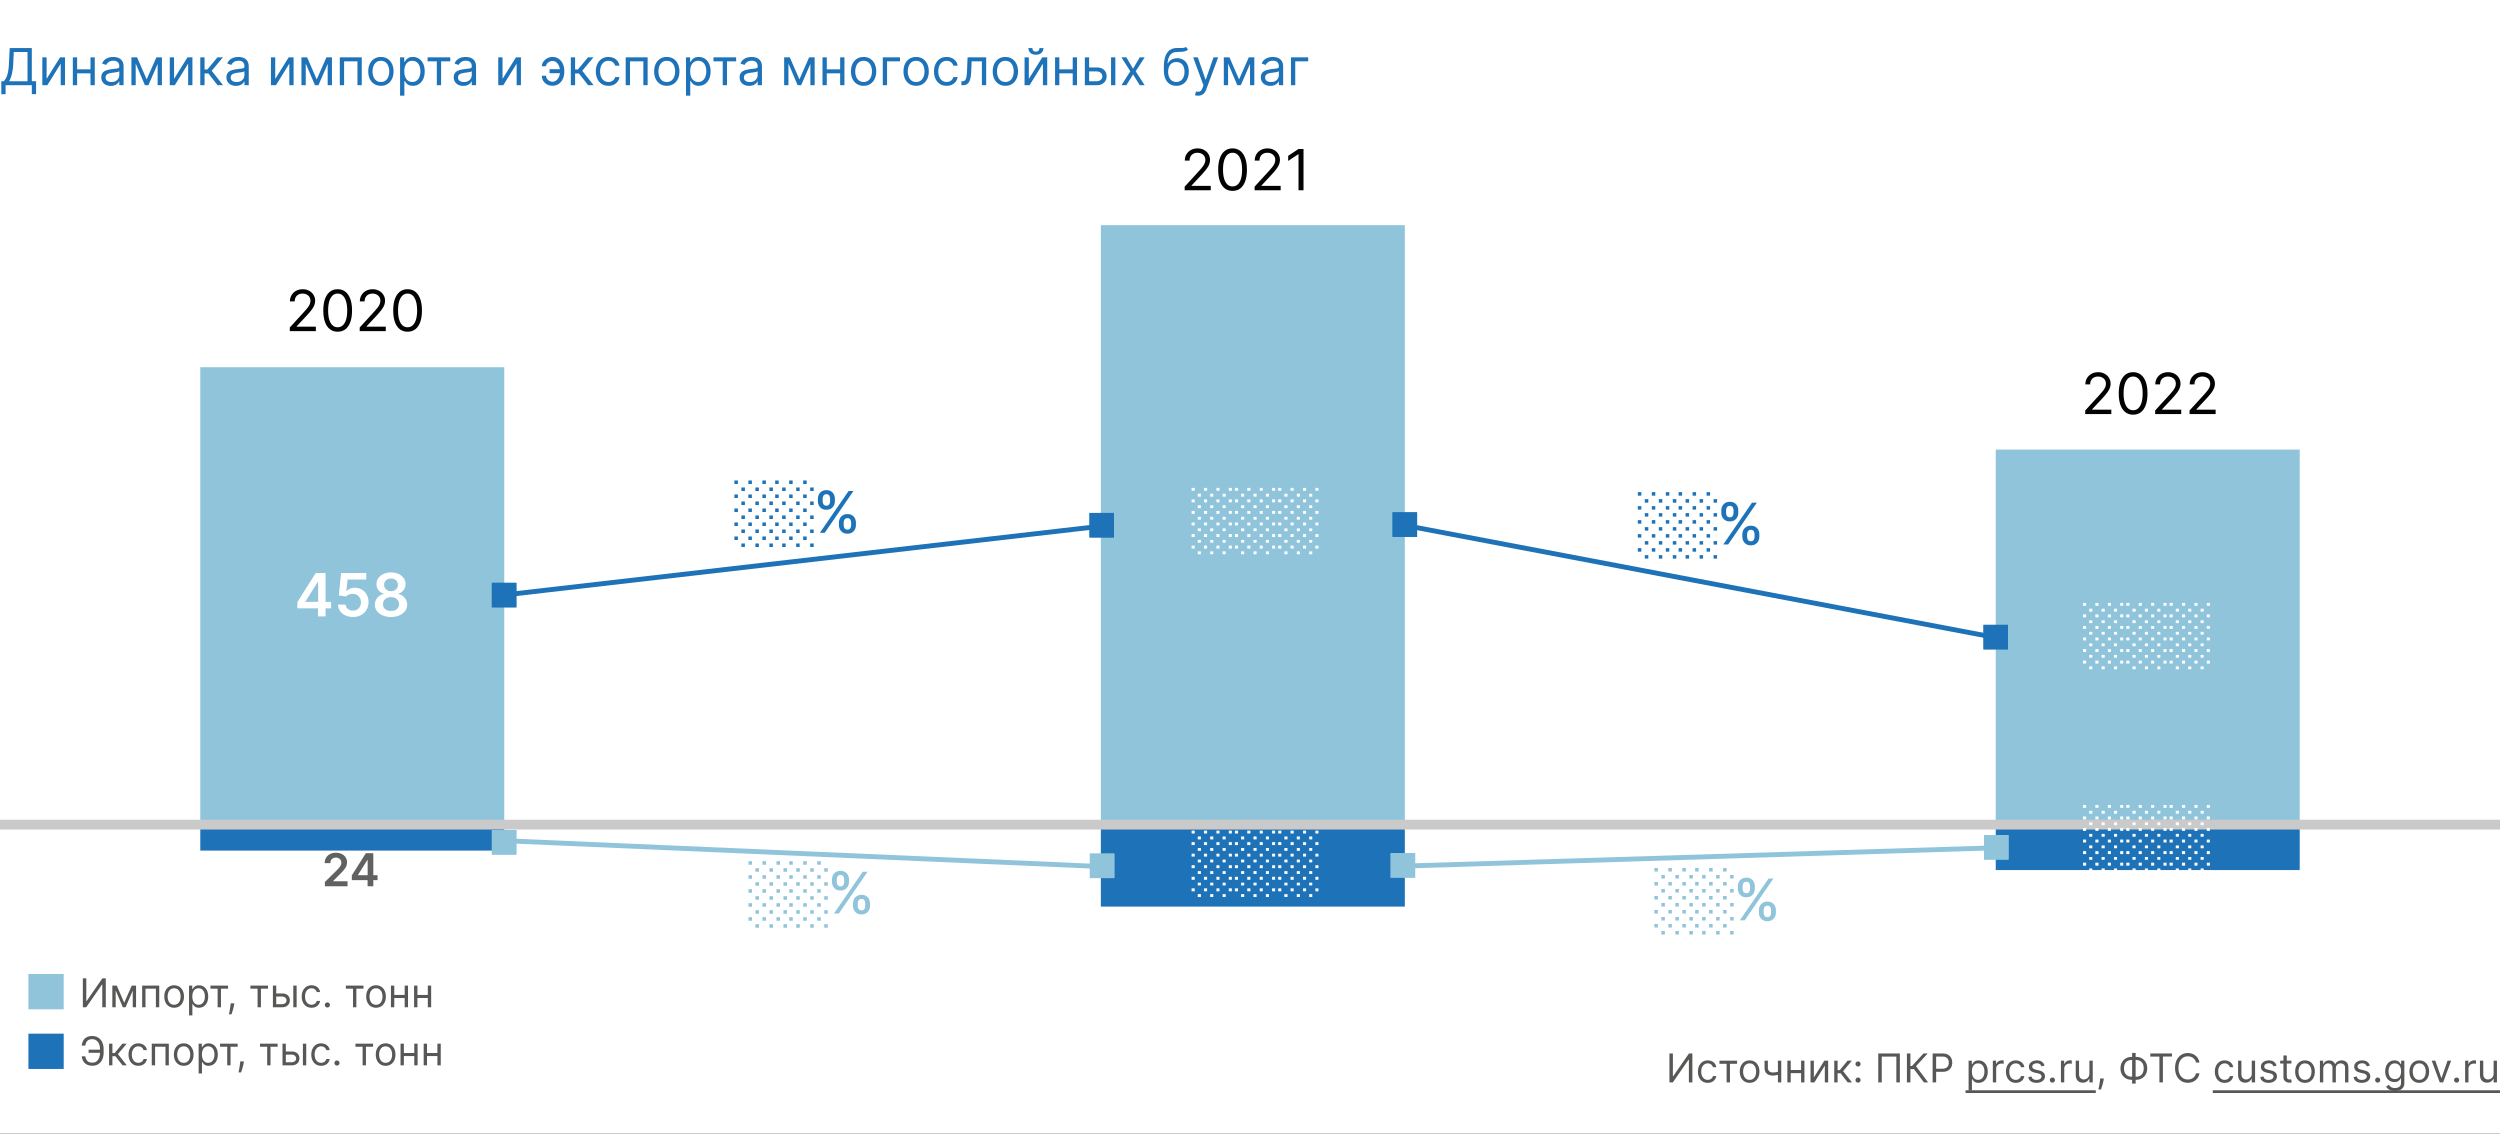 <svg xmlns="http://www.w3.org/2000/svg" fill="none" viewBox="0 0 880 399"><rect x="0" y="0" width="880" height="399" fill="#333333" stroke="none"/><g clip-path="url(#clip0_957_17186)"><path fill="#fff" d="M0 0h880v399H0z"/><path fill="#575756" d="M35.386 369.492v1.093H31.19v-1.093h4.196zm-6.623 2.326h1.273c.11.716.351 1.266.726 1.651.375.384.974.577 1.8.577.583 0 1.07-.165 1.461-.493.395-.328.69-.762.885-1.302.2-.54.299-1.129.299-1.765v-1.134c0-.702-.111-1.32-.334-1.854-.218-.537-.535-.955-.95-1.253-.41-.301-.904-.452-1.48-.452-.504 0-.922.089-1.253.268-.332.179-.59.436-.776.771-.186.335-.312.737-.378 1.208h-1.273c.067-.65.244-1.226.532-1.73a3.121 3.121 0 0 1 1.218-1.193c.524-.292 1.167-.438 1.93-.438.828 0 1.544.194 2.147.582.603.384 1.069.926 1.397 1.625.328.696.492 1.512.492 2.446v1.174c0 .934-.162 1.75-.487 2.446-.325.693-.78 1.231-1.367 1.616-.587.381-1.275.571-2.063.571-.809 0-1.482-.146-2.019-.437a3.181 3.181 0 0 1-1.238-1.193 4.397 4.397 0 0 1-.542-1.691zM38.395 375v-7.636h1.173v3.321h.776l2.744-3.321h1.511l-3.082 3.679L44.639 375h-1.511l-2.506-3.221h-1.054V375h-1.173zM48.702 375.159c-.716 0-1.332-.169-1.85-.507a3.306 3.306 0 0 1-1.193-1.397c-.278-.593-.417-1.271-.417-2.033 0-.776.142-1.46.427-2.054a3.385 3.385 0 0 1 1.203-1.397c.517-.338 1.12-.507 1.81-.507.537 0 1.02.1 1.452.299.43.198.784.477 1.059.835.275.358.446.775.512 1.253h-1.173c-.09-.348-.289-.657-.597-.925-.305-.272-.716-.408-1.233-.408-.457 0-.858.12-1.203.358-.342.236-.608.569-.8 1-.19.427-.284.929-.284 1.506 0 .59.093 1.104.279 1.541.188.438.453.777.795 1.019.345.242.749.363 1.213.363.305 0 .582-.053.83-.159.249-.106.46-.258.632-.457s.295-.438.367-.716h1.174a2.715 2.715 0 0 1-1.521 2.073c-.425.209-.919.313-1.482.313zM53.42 375v-7.636h6.006V375h-1.174v-6.543h-3.659V375H53.42zM64.67 375.159c-.689 0-1.294-.164-1.814-.492a3.343 3.343 0 0 1-1.213-1.377c-.288-.59-.432-1.279-.432-2.068 0-.796.144-1.49.432-2.083a3.341 3.341 0 0 1 1.213-1.383c.52-.328 1.125-.492 1.815-.492s1.292.164 1.81.492c.52.329.924.789 1.213 1.383.291.593.437 1.287.437 2.083 0 .789-.146 1.478-.438 2.068a3.297 3.297 0 0 1-1.213 1.377c-.517.328-1.12.492-1.81.492zm0-1.054c.524 0 .955-.134 1.293-.402a2.38 2.38 0 0 0 .751-1.059c.162-.438.244-.912.244-1.422 0-.511-.082-.986-.244-1.427a2.406 2.406 0 0 0-.75-1.069c-.339-.272-.77-.408-1.293-.408-.524 0-.955.136-1.293.408a2.406 2.406 0 0 0-.75 1.069 4.095 4.095 0 0 0-.244 1.427c0 .51.081.984.243 1.422.163.437.413.79.751 1.059.338.268.77.402 1.293.402zM69.922 377.864v-10.5h1.133v1.213h.14c.086-.133.205-.302.358-.507a2.09 2.09 0 0 1 .666-.557c.291-.166.686-.249 1.183-.249.643 0 1.21.161 1.7.483.49.321.874.777 1.149 1.367s.412 1.286.412 2.088c0 .809-.137 1.51-.412 2.103-.275.59-.656 1.047-1.144 1.372-.487.321-1.049.482-1.685.482-.49 0-.883-.081-1.178-.243a2.185 2.185 0 0 1-.681-.562 7.55 7.55 0 0 1-.368-.527h-.1v4.037h-1.173zm1.153-6.682c0 .577.085 1.085.254 1.526.169.438.416.781.74 1.029.325.246.723.368 1.194.368.49 0 .9-.129 1.228-.388.331-.261.58-.613.746-1.054.169-.444.253-.938.253-1.481a4.02 4.02 0 0 0-.248-1.452 2.244 2.244 0 0 0-.741-1.029c-.328-.255-.74-.383-1.238-.383-.477 0-.878.121-1.203.363-.325.239-.57.574-.736 1.004-.166.428-.249.927-.249 1.497zM77.455 368.457v-1.093h6.205v1.093h-2.506V375h-1.173v-6.543h-2.526zM85.85 373.608l-.08.537c-.056.378-.142.782-.258 1.213-.113.431-.23.837-.353 1.218-.123.381-.224.685-.304.91h-.895c.044-.212.1-.492.17-.84s.139-.738.208-1.169c.073-.427.133-.865.18-1.312l.059-.557h1.273zM91.523 368.457v-1.093h6.205v1.093h-2.506V375H94.05v-6.543h-2.526zM100.454 370.128h2.187c.895 0 1.58.227 2.054.681.473.454.71 1.029.71 1.725 0 .458-.106.874-.318 1.248a2.308 2.308 0 0 1-.934.89c-.411.219-.915.328-1.512.328H99.44v-7.636h1.173v6.542h2.028c.464 0 .845-.122 1.144-.368.298-.245.447-.56.447-.944a1.24 1.24 0 0 0-.447-.989c-.299-.256-.68-.383-1.144-.383h-2.187v-1.094zm6.165 4.872v-7.636h1.173V375h-1.173zM113.042 375.159c-.716 0-1.333-.169-1.85-.507a3.31 3.31 0 0 1-1.193-1.397c-.278-.593-.417-1.271-.417-2.033 0-.776.142-1.46.427-2.054a3.394 3.394 0 0 1 1.203-1.397c.517-.338 1.121-.507 1.81-.507.537 0 1.021.1 1.452.299a2.77 2.77 0 0 1 1.059.835c.275.358.445.775.512 1.253h-1.174c-.089-.348-.288-.657-.596-.925-.305-.272-.716-.408-1.233-.408-.458 0-.859.12-1.203.358-.342.236-.608.569-.801 1-.189.427-.283.929-.283 1.506 0 .59.093 1.104.278 1.541.189.438.454.777.796 1.019.344.242.749.363 1.213.363.305 0 .582-.053.83-.159a1.702 1.702 0 0 0 .999-1.173h1.174a2.723 2.723 0 0 1-.493 1.218 2.74 2.74 0 0 1-1.029.855c-.424.209-.918.313-1.481.313zM118.615 375.08a.859.859 0 0 1-.631-.264.86.86 0 0 1-.264-.631c0-.246.088-.456.264-.632a.862.862 0 0 1 .631-.263c.245 0 .456.088.631.263a.861.861 0 0 1 .264.632.85.85 0 0 1-.124.447.934.934 0 0 1-.324.328.845.845 0 0 1-.447.12zM125.115 368.457v-1.093h6.205v1.093h-2.506V375h-1.173v-6.543h-2.526zM135.737 375.159c-.689 0-1.294-.164-1.814-.492a3.34 3.34 0 0 1-1.214-1.377c-.288-.59-.432-1.279-.432-2.068 0-.796.144-1.49.432-2.083a3.338 3.338 0 0 1 1.214-1.383c.52-.328 1.125-.492 1.814-.492.69 0 1.293.164 1.81.492.52.329.925.789 1.213 1.383.292.593.437 1.287.437 2.083 0 .789-.145 1.478-.437 2.068a3.296 3.296 0 0 1-1.213 1.377c-.517.328-1.12.492-1.81.492zm0-1.054c.524 0 .955-.134 1.293-.402.338-.269.588-.622.75-1.059.163-.438.244-.912.244-1.422 0-.511-.081-.986-.244-1.427a2.401 2.401 0 0 0-.75-1.069c-.338-.272-.769-.408-1.293-.408-.524 0-.954.136-1.292.408a2.395 2.395 0 0 0-.751 1.069 4.081 4.081 0 0 0-.244 1.427c0 .51.081.984.244 1.422.162.437.412.79.751 1.059.338.268.768.402 1.292.402zM146.099 370.645v1.094h-4.216v-1.094h4.216zm-3.937-3.281V375h-1.174v-7.636h1.174zm4.832 0V375h-1.173v-7.636h1.173zM154.248 370.645v1.094h-4.216v-1.094h4.216zm-3.938-3.281V375h-1.173v-7.636h1.173zm4.833 0V375h-1.174v-7.636h1.174z"/><path fill="#1E72B8" d="M22.423 363.847H10v12.422h12.423v-12.422z"/><path fill="#575756" d="M29.161 344.379h1.213v8.014h.1l5.568-8.014h1.193v10.181h-1.233v-7.994h-.1l-5.548 7.994h-1.193v-10.181zM43.72 352.97l2.664-6.046h1.114l-3.301 7.636h-.955L40 346.924h1.094l2.625 6.046zm-3.004-6.046v7.636h-1.173v-7.636h1.173zm6.006 7.636v-7.636h1.173v7.636h-1.173zM50.043 354.56v-7.636h6.006v7.636h-1.174v-6.542h-3.659v6.542h-1.173zM61.294 354.72c-.69 0-1.294-.164-1.815-.493a3.342 3.342 0 0 1-1.213-1.377c-.288-.59-.432-1.279-.432-2.068 0-.795.144-1.49.432-2.083a3.338 3.338 0 0 1 1.213-1.382c.52-.328 1.125-.492 1.815-.492s1.292.164 1.81.492c.52.328.924.789 1.213 1.382.291.593.437 1.288.437 2.083 0 .789-.146 1.478-.438 2.068a3.297 3.297 0 0 1-1.213 1.377c-.517.329-1.12.493-1.81.493zm0-1.054c.523 0 .954-.135 1.292-.403a2.38 2.38 0 0 0 .751-1.059c.162-.438.244-.912.244-1.422 0-.51-.082-.986-.244-1.427a2.406 2.406 0 0 0-.75-1.069c-.339-.271-.77-.407-1.293-.407-.524 0-.955.136-1.293.407a2.405 2.405 0 0 0-.75 1.069 4.099 4.099 0 0 0-.244 1.427c0 .51.081.984.243 1.422.163.437.413.79.751 1.059.338.268.77.403 1.293.403zM66.545 357.424v-10.5h1.133v1.213h.14c.086-.132.205-.301.358-.507.156-.209.377-.394.666-.557.292-.165.686-.248 1.183-.248.643 0 1.21.16 1.7.482.49.321.874.777 1.149 1.367s.413 1.286.413 2.088c0 .809-.138 1.51-.413 2.103-.275.59-.656 1.048-1.144 1.372-.487.322-1.049.483-1.685.483-.49 0-.883-.082-1.178-.244a2.186 2.186 0 0 1-.681-.562 7.55 7.55 0 0 1-.368-.527h-.1v4.037h-1.173zm1.153-6.682c0 .577.085 1.086.254 1.527.169.437.416.78.74 1.029.326.245.723.368 1.194.368.49 0 .9-.13 1.228-.388.331-.262.58-.613.746-1.054.169-.444.253-.938.253-1.482a4.01 4.01 0 0 0-.248-1.451 2.242 2.242 0 0 0-.741-1.03c-.328-.255-.74-.382-1.238-.382-.477 0-.878.121-1.203.363-.325.238-.57.573-.736 1.004-.166.427-.249.926-.249 1.496zM74.078 348.018v-1.094h6.205v1.094h-2.506v6.542h-1.173v-6.542h-2.526zM82.473 353.168l-.08.537c-.056.378-.142.783-.258 1.213-.113.431-.23.837-.353 1.218a34.1 34.1 0 0 1-.304.91h-.894l.169-.84c.07-.348.139-.737.208-1.168.073-.428.133-.865.18-1.313l.059-.557h1.273zM88.147 348.018v-1.094h6.204v1.094h-2.506v6.542h-1.173v-6.542h-2.525zM97.077 349.688h2.187c.895 0 1.58.227 2.054.681.474.455.71 1.03.71 1.726 0 .457-.106.873-.318 1.247a2.301 2.301 0 0 1-.934.89c-.411.219-.915.328-1.512.328h-3.201v-7.636h1.173v6.543h2.028c.464 0 .845-.123 1.144-.368.298-.245.447-.56.447-.945 0-.404-.149-.734-.447-.989-.299-.255-.68-.383-1.144-.383h-2.187v-1.094zm6.165 4.872v-7.636h1.173v7.636h-1.173zM109.665 354.72c-.716 0-1.333-.169-1.85-.508a3.304 3.304 0 0 1-1.193-1.397c-.278-.593-.417-1.271-.417-2.033 0-.775.142-1.46.427-2.053a3.388 3.388 0 0 1 1.203-1.397c.517-.338 1.121-.507 1.81-.507.537 0 1.021.099 1.452.298.431.199.784.477 1.059.835.275.358.445.776.512 1.253h-1.174c-.089-.348-.288-.656-.596-.925-.305-.271-.716-.407-1.233-.407-.458 0-.859.119-1.203.358-.342.235-.608.568-.801.999-.189.427-.283.93-.283 1.506 0 .59.093 1.104.278 1.541.189.438.454.778.796 1.02.344.242.749.363 1.213.363.305 0 .582-.053.83-.159.249-.107.459-.259.632-.458.172-.199.294-.437.367-.716h1.174a2.733 2.733 0 0 1-.492 1.218 2.752 2.752 0 0 1-1.03.855c-.424.209-.918.314-1.481.314zM115.238 354.64a.862.862 0 0 1-.631-.263.863.863 0 0 1-.264-.632c0-.245.088-.456.264-.631a.859.859 0 0 1 .631-.264c.245 0 .456.088.631.264a.859.859 0 0 1 .264.631.851.851 0 0 1-.124.448.942.942 0 0 1-.324.328.854.854 0 0 1-.447.119zM121.738 348.018v-1.094h6.205v1.094h-2.506v6.542h-1.173v-6.542h-2.526zM132.36 354.72c-.689 0-1.294-.164-1.814-.493a3.34 3.34 0 0 1-1.214-1.377c-.288-.59-.432-1.279-.432-2.068 0-.795.144-1.49.432-2.083.292-.593.696-1.054 1.214-1.382.52-.328 1.125-.492 1.814-.492.69 0 1.293.164 1.81.492.52.328.925.789 1.213 1.382.292.593.437 1.288.437 2.083 0 .789-.145 1.478-.437 2.068a3.296 3.296 0 0 1-1.213 1.377c-.517.329-1.12.493-1.81.493zm0-1.054c.524 0 .955-.135 1.293-.403.338-.269.588-.622.75-1.059.163-.438.244-.912.244-1.422 0-.51-.081-.986-.244-1.427a2.401 2.401 0 0 0-.75-1.069c-.338-.271-.769-.407-1.293-.407-.523 0-.954.136-1.292.407a2.395 2.395 0 0 0-.751 1.069 4.085 4.085 0 0 0-.244 1.427c0 .51.081.984.244 1.422.162.437.412.79.751 1.059.338.268.769.403 1.292.403zM142.722 350.205v1.094h-4.216v-1.094h4.216zm-3.937-3.281v7.636h-1.174v-7.636h1.174zm4.832 0v7.636h-1.173v-7.636h1.173zM150.871 350.205v1.094h-4.216v-1.094h4.216zm-3.938-3.281v7.636h-1.173v-7.636h1.173zm4.833 0v7.636h-1.174v-7.636h1.174z"/><path fill="#8FC4DB" d="M22.423 342.849H10v12.423h12.423v-12.423zM494.5 290.262h-107v-211h107v211z"/><path fill="#1E72B8" d="M392.127 180.556H383.5v8.627h8.627v-8.627z"/><path fill="#1E72B8" fill-rule="evenodd" d="M390.402 182.281h-5.177v5.176h5.177v-5.176zm1.725-1.725v8.627H383.5v-8.627h8.627z" clip-rule="evenodd"/><path fill="#1E72B8" d="M498.813 180.341h-8.626v8.627h8.626v-8.627z"/><path fill="#1E72B8" fill-rule="evenodd" d="M497.088 182.067h-5.176v5.176h5.176v-5.176zm1.725-1.726v8.627h-8.626v-8.627h8.626zM387.721 186.064L177.41 210.308l-.198-1.714 210.311-24.244.198 1.714z" clip-rule="evenodd"/><path fill="#1E72B8" fill-rule="evenodd" d="M702.368 225.297l-208.047-39.524.322-1.695 208.047 39.524-.322 1.695z" clip-rule="evenodd"/><path fill="#1E72B8" d="M177.5 299.408h-107v-9.146h107v9.146z"/><path fill="#8FC4DB" d="M181.761 292.192h-8.627v8.627h8.627v-8.627z"/><path fill="#8FC4DB" fill-rule="evenodd" d="M180.036 293.917h-5.177v5.176h5.177v-5.176zm1.725-1.725v8.627h-8.627v-8.627h8.627z" clip-rule="evenodd"/><path fill="#1E72B8" d="M494.5 319.122h-107v-28.86h107v28.86z"/><path fill="#8FC4DB" d="M392.259 300.458h-8.627v8.627h8.627v-8.627z"/><path fill="#8FC4DB" fill-rule="evenodd" d="M390.533 302.184h-5.176v5.176h5.176v-5.176zm1.726-1.726v8.627h-8.627v-8.627h8.627z" clip-rule="evenodd"/><path fill="#8FC4DB" d="M498.127 300.299H489.5v8.627h8.627v-8.627z"/><path fill="#8FC4DB" fill-rule="evenodd" d="M496.402 302.024h-5.177v5.176h5.177v-5.176zm1.725-1.725v8.627H489.5v-8.627h8.627z" clip-rule="evenodd"/><path fill="#1E72B8" d="M702.5 290.262h107v16h-107v-16z"/><path fill="#8FC4DB" d="M707.015 293.948h-8.627v8.627h8.627v-8.627z"/><path fill="#8FC4DB" fill-rule="evenodd" d="M705.29 295.674h-5.176v5.176h5.176v-5.176zm1.725-1.726v8.627h-8.627v-8.627h8.627z" clip-rule="evenodd"/><path fill="#1E72B8" d="M.46 33.17v-4.576h.844c.29-.265.562-.637.818-1.119.26-.486.48-1.133.659-1.943.183-.814.304-1.847.364-3.1l.281-5.523H11.2v11.685h1.508v4.55H11.2V30h-9.23v3.17H.46zm2.736-4.576H9.69V18.315H4.858l-.205 4.117c-.05.954-.14 1.82-.268 2.595a13.327 13.327 0 0 1-.492 2.052 7.071 7.071 0 0 1-.697 1.515zM16.407 27.776l4.73-7.594h1.738V30h-1.508v-7.594L16.662 30h-1.764v-9.818h1.509v7.594zM32.21 24.4v1.407h-5.421V24.4h5.42zm-5.063-4.218V30h-1.508v-9.818h1.508zm6.213 0V30h-1.508v-9.818h1.508zM39.004 30.23a3.99 3.99 0 0 1-1.694-.351 2.907 2.907 0 0 1-1.208-1.03c-.298-.451-.447-.997-.447-1.636 0-.562.11-1.018.332-1.368.222-.354.518-.63.889-.83.37-.201.78-.35 1.227-.448.452-.102.905-.183 1.361-.243.597-.077 1.08-.134 1.452-.173.375-.042.647-.113.818-.21.174-.099.262-.27.262-.512v-.051c0-.63-.173-1.12-.518-1.47-.341-.35-.859-.524-1.553-.524-.72 0-1.285.157-1.694.473-.41.315-.697.652-.863 1.01l-1.432-.512c.256-.596.597-1.061 1.023-1.393.43-.337.899-.571 1.406-.703a5.841 5.841 0 0 1 1.509-.205c.315 0 .677.038 1.086.115.414.072.812.224 1.196.454.387.23.709.577.965 1.042.255.464.383 1.086.383 1.866V30h-1.508v-1.33h-.077a2.656 2.656 0 0 1-.511.684c-.239.243-.556.45-.953.62-.396.17-.88.256-1.45.256zm.23-1.355c.597 0 1.1-.117 1.509-.352a2.393 2.393 0 0 0 1.253-2.077v-1.38c-.064.076-.205.146-.422.21-.213.06-.46.113-.742.16a33.842 33.842 0 0 1-1.444.192 5.772 5.772 0 0 0-1.1.25c-.336.11-.609.278-.818.504-.204.222-.307.524-.307.908 0 .524.194.92.582 1.189.392.264.889.396 1.49.396zM51.627 27.954l3.426-7.772h1.432L52.24 30h-1.228l-4.167-9.818h1.406l3.375 7.773zm-3.86-7.772V30h-1.51v-9.818h1.51zM55.486 30v-9.818h1.51V30h-1.51zM61.266 27.776l4.73-7.594h1.739V30h-1.509v-7.594L61.522 30h-1.764v-9.818h1.508v7.594zM70.498 30v-9.818h1.508v4.27h.998l3.528-4.27h1.943l-3.963 4.73L78.526 30h-1.943l-3.221-4.142h-1.356V30h-1.508zM83.055 30.23a3.99 3.99 0 0 1-1.694-.351 2.907 2.907 0 0 1-1.208-1.03c-.298-.451-.447-.997-.447-1.636 0-.562.11-1.018.332-1.368.222-.354.518-.63.889-.83.37-.201.78-.35 1.227-.448.451-.102.905-.183 1.361-.243.597-.077 1.08-.134 1.451-.173.375-.042.648-.113.818-.21.175-.099.262-.27.262-.512v-.051c0-.63-.172-1.12-.517-1.47-.341-.35-.859-.524-1.553-.524-.72 0-1.285.157-1.694.473-.41.315-.697.652-.863 1.01l-1.432-.512c.256-.596.596-1.061 1.023-1.393.43-.337.899-.571 1.406-.703a5.841 5.841 0 0 1 1.508-.205c.316 0 .678.038 1.087.115a3.48 3.48 0 0 1 1.195.454c.388.23.71.577.965 1.042.256.464.384 1.086.384 1.866V30h-1.509v-1.33h-.076a2.656 2.656 0 0 1-.512.684c-.238.243-.556.45-.952.62-.396.17-.88.256-1.451.256zm.23-1.355c.597 0 1.1-.117 1.509-.352a2.393 2.393 0 0 0 1.252-2.077v-1.38c-.063.076-.204.146-.421.21-.213.06-.46.113-.742.16a33.763 33.763 0 0 1-1.444.192 5.772 5.772 0 0 0-1.1.25c-.337.11-.61.278-.818.504-.205.222-.307.524-.307.908 0 .524.194.92.582 1.189.392.264.888.396 1.49.396zM96.88 27.776l4.73-7.594h1.738V30h-1.508v-7.594L97.135 30h-1.764v-9.818h1.508v7.594zM111.48 27.954l3.427-7.772h1.431L112.094 30h-1.227l-4.168-9.818h1.406l3.375 7.773zm-3.86-7.772V30h-1.509v-9.818h1.509zM115.341 30v-9.818h1.509V30h-1.509zM119.611 30v-9.818h7.722V30h-1.509v-8.412h-4.704V30h-1.509zM134.076 30.204c-.886 0-1.664-.21-2.333-.632-.665-.422-1.184-1.012-1.559-1.77-.371-.76-.557-1.646-.557-2.66 0-1.023.186-1.915.557-2.678.375-.763.894-1.355 1.559-1.777.669-.422 1.447-.633 2.333-.633.887 0 1.662.21 2.327.633.669.422 1.189 1.014 1.56 1.777.375.763.562 1.655.562 2.678 0 1.014-.187 1.9-.562 2.66-.371.758-.891 1.348-1.56 1.77-.665.422-1.44.633-2.327.633zm0-1.355c.674 0 1.228-.172 1.662-.517.435-.346.757-.8.965-1.362a5.209 5.209 0 0 0 .314-1.828c0-.656-.105-1.268-.314-1.834a3.083 3.083 0 0 0-.965-1.375c-.434-.35-.988-.524-1.662-.524-.673 0-1.227.175-1.662.524-.434.35-.756.808-.965 1.375a5.261 5.261 0 0 0-.313 1.834c0 .656.104 1.266.313 1.828.209.563.531 1.017.965 1.362.435.345.989.517 1.662.517zM140.828 33.682v-13.5h1.457v1.56h.179c.111-.171.265-.388.461-.652.2-.269.485-.508.856-.716.375-.213.882-.32 1.521-.32.827 0 1.556.207 2.186.62.631.413 1.123 1 1.477 1.758.354.758.531 1.653.531 2.684 0 1.04-.177 1.942-.531 2.704-.354.759-.844 1.347-1.47 1.764-.627.414-1.349.62-2.167.62-.631 0-1.136-.104-1.515-.313-.379-.213-.671-.453-.876-.722a9.927 9.927 0 0 1-.473-.678h-.128v5.19h-1.508zm1.483-8.591c0 .741.109 1.395.326 1.962.217.563.535 1.004.952 1.323.418.316.929.473 1.534.473.631 0 1.157-.166 1.579-.498.426-.337.746-.788.959-1.355a5.325 5.325 0 0 0 .326-1.905c0-.69-.107-1.313-.32-1.867-.208-.558-.526-.999-.952-1.323-.422-.328-.952-.492-1.592-.492-.613 0-1.129.156-1.546.467-.418.306-.733.737-.947 1.29-.213.55-.319 1.192-.319 1.925zM150.513 21.588v-1.406h7.978v1.406h-3.222V30h-1.508v-8.412h-3.248zM163.071 30.23a3.988 3.988 0 0 1-1.694-.351 2.906 2.906 0 0 1-1.208-1.03c-.299-.451-.448-.997-.448-1.636 0-.562.111-1.018.333-1.368.221-.354.517-.63.888-.83.371-.201.78-.35 1.227-.448.452-.102.906-.183 1.362-.243.596-.077 1.08-.134 1.451-.173.375-.042.648-.113.818-.21.175-.099.262-.27.262-.512v-.051c0-.63-.172-1.12-.518-1.47-.341-.35-.858-.524-1.553-.524-.72 0-1.285.157-1.694.473-.409.315-.697.652-.863 1.01l-1.432-.512c.256-.596.597-1.061 1.023-1.393a3.838 3.838 0 0 1 1.406-.703 5.85 5.85 0 0 1 1.509-.205c.315 0 .678.038 1.087.115.413.072.811.224 1.195.454.388.23.709.577.965 1.042.256.464.384 1.086.384 1.866V30h-1.509v-1.33h-.077a2.64 2.64 0 0 1-.511.684c-.239.243-.556.45-.952.62-.397.17-.88.256-1.451.256zm.23-1.355c.596 0 1.099-.117 1.508-.352a2.392 2.392 0 0 0 1.253-2.077v-1.38c-.064.076-.204.146-.422.21-.213.06-.46.113-.741.16a34 34 0 0 1-1.445.192 5.77 5.77 0 0 0-1.099.25c-.337.11-.61.278-.818.504-.205.222-.307.524-.307.908 0 .524.194.92.581 1.189.392.264.889.396 1.49.396zM176.895 27.776l4.73-7.594h1.739V30h-1.509v-7.594L177.151 30h-1.764v-9.818h1.508v7.594zM194.436 21.46a2.38 2.38 0 0 0-1.029.262 2.58 2.58 0 0 0-.856.678 1.43 1.43 0 0 0-.339.927h-1.483c0-.426.102-.836.307-1.228.204-.392.479-.741.824-1.048.35-.307.746-.55 1.189-.729.448-.178.91-.268 1.387-.268.895 0 1.654.226 2.276.678a4.256 4.256 0 0 1 1.425 1.79 5.89 5.89 0 0 1 .493 2.416v.358c0 .864-.164 1.67-.493 2.416a4.256 4.256 0 0 1-1.425 1.79c-.622.451-1.381.677-2.276.677-.715 0-1.353-.158-1.911-.473a3.584 3.584 0 0 1-1.317-1.278 3.393 3.393 0 0 1-.479-1.777h1.483c0 .37.104.718.313 1.041.213.32.488.58.825.78a2.195 2.195 0 0 0 2.544-.236 3.4 3.4 0 0 0 .914-1.33c.209-.532.313-1.07.313-1.61v-.358c0-.554-.104-1.096-.313-1.624a3.284 3.284 0 0 0-.908-1.323c-.396-.35-.884-.526-1.464-.53zm3.299 2.89v1.406h-4.296v-1.407h4.296zM200.928 30v-9.818h1.508v4.27h.997l3.529-4.27h1.943l-3.963 4.73L208.956 30h-1.943l-3.222-4.142h-1.355V30h-1.508zM214.18 30.204c-.921 0-1.713-.217-2.378-.651-.665-.435-1.176-1.034-1.534-1.797-.358-.762-.537-1.634-.537-2.614 0-.997.183-1.877.55-2.64.37-.767.886-1.366 1.547-1.796.664-.435 1.44-.652 2.326-.652.691 0 1.313.128 1.867.384a3.567 3.567 0 0 1 1.361 1.073c.354.46.573.998.659 1.611h-1.509c-.115-.447-.371-.844-.767-1.189-.392-.35-.92-.524-1.585-.524-.588 0-1.104.154-1.547.46-.439.303-.782.731-1.029 1.285-.243.55-.364 1.195-.364 1.937 0 .758.119 1.419.357 1.981.243.563.584 1 1.023 1.31.443.312.963.467 1.56.467a2.69 2.69 0 0 0 1.067-.204c.32-.136.591-.332.812-.588.222-.256.379-.563.473-.92h1.509a3.511 3.511 0 0 1-.633 1.565c-.333.46-.774.827-1.323 1.1-.546.268-1.181.402-1.905.402zM220.246 30v-9.818h7.721V30h-1.508v-8.412h-4.705V30h-1.508zM234.711 30.204c-.886 0-1.664-.21-2.333-.632-.665-.422-1.185-1.012-1.56-1.77-.37-.76-.556-1.646-.556-2.66 0-1.023.186-1.915.556-2.678.375-.763.895-1.355 1.56-1.777.669-.422 1.447-.633 2.333-.633.886 0 1.662.21 2.327.633.669.422 1.189 1.014 1.559 1.777.375.763.563 1.655.563 2.678 0 1.014-.188 1.9-.563 2.66-.37.758-.89 1.348-1.559 1.77-.665.422-1.441.633-2.327.633zm0-1.355c.673 0 1.227-.172 1.662-.517.435-.346.756-.8.965-1.362a5.208 5.208 0 0 0 .313-1.828c0-.656-.104-1.268-.313-1.834a3.091 3.091 0 0 0-.965-1.375c-.435-.35-.989-.524-1.662-.524-.673 0-1.227.175-1.662.524-.434.35-.756.808-.965 1.375a5.261 5.261 0 0 0-.313 1.834c0 .656.104 1.266.313 1.828.209.563.531 1.017.965 1.362.435.345.989.517 1.662.517zM241.463 33.682v-13.5h1.457v1.56h.179c.111-.171.264-.388.46-.652.201-.269.486-.508.857-.716.375-.213.882-.32 1.521-.32.827 0 1.556.207 2.186.62.631.413 1.123 1 1.477 1.758.353.758.53 1.653.53 2.684 0 1.04-.177 1.942-.53 2.704-.354.759-.844 1.347-1.47 1.764-.627.414-1.349.62-2.167.62-.631 0-1.136-.104-1.515-.313-.379-.213-.671-.453-.876-.722a9.927 9.927 0 0 1-.473-.678h-.128v5.19h-1.508zm1.483-8.591c0 .741.108 1.395.326 1.962.217.563.534 1.004.952 1.323.418.316.929.473 1.534.473.631 0 1.157-.166 1.579-.498.426-.337.746-.788.959-1.355a5.325 5.325 0 0 0 .326-1.905c0-.69-.107-1.313-.32-1.867-.209-.558-.526-.999-.952-1.323-.422-.328-.953-.492-1.592-.492-.613 0-1.129.156-1.547.467-.417.306-.733.737-.946 1.29-.213.55-.319 1.192-.319 1.925zM251.148 21.588v-1.406h7.977v1.406h-3.221V30h-1.509v-8.412h-3.247zM263.705 30.23a3.987 3.987 0 0 1-1.693-.351 2.909 2.909 0 0 1-1.209-1.03c-.298-.451-.447-.997-.447-1.636 0-.562.111-1.018.332-1.368.222-.354.518-.63.889-.83.371-.201.78-.35 1.227-.448.452-.102.906-.183 1.362-.243.596-.077 1.08-.134 1.451-.173.375-.042.647-.113.818-.21.175-.099.262-.27.262-.512v-.051c0-.63-.173-1.12-.518-1.47-.341-.35-.859-.524-1.553-.524-.72 0-1.285.157-1.694.473-.409.315-.697.652-.863 1.01l-1.432-.512c.256-.596.597-1.061 1.023-1.393a3.83 3.83 0 0 1 1.406-.703 5.844 5.844 0 0 1 1.509-.205c.315 0 .677.038 1.086.115.414.072.812.224 1.196.454.387.23.709.577.965 1.042.256.464.383 1.086.383 1.866V30h-1.508v-1.33h-.077c-.102.213-.273.441-.511.684-.239.243-.556.45-.953.62-.396.17-.88.256-1.451.256zm.231-1.355c.596 0 1.099-.117 1.508-.352a2.396 2.396 0 0 0 1.253-2.077v-1.38c-.064.076-.205.146-.422.21-.213.06-.46.113-.741.16a34 34 0 0 1-1.445.192 5.752 5.752 0 0 0-1.099.25c-.337.11-.61.278-.819.504-.204.222-.306.524-.306.908 0 .524.193.92.581 1.189.392.264.889.396 1.49.396zM281.391 27.954l3.426-7.772h1.432L282.004 30h-1.227l-4.168-9.818h1.407l3.375 7.773zm-3.861-7.772V30h-1.509v-9.818h1.509zM285.251 30v-9.818h1.509V30h-1.509zM296.092 24.4v1.407h-5.42V24.4h5.42zm-5.062-4.218V30h-1.509v-9.818h1.509zm6.213 0V30h-1.509v-9.818h1.509zM303.986 30.204c-.886 0-1.664-.21-2.333-.632-.664-.422-1.184-1.012-1.559-1.77-.371-.76-.556-1.646-.556-2.66 0-1.023.185-1.915.556-2.678.375-.763.895-1.355 1.559-1.777.669-.422 1.447-.633 2.333-.633.887 0 1.662.21 2.327.633.669.422 1.189 1.014 1.56 1.777.375.763.562 1.655.562 2.678 0 1.014-.187 1.9-.562 2.66-.371.758-.891 1.348-1.56 1.77-.665.422-1.44.633-2.327.633zm0-1.355c.674 0 1.228-.172 1.662-.517.435-.346.757-.8.966-1.362a5.231 5.231 0 0 0 .313-1.828c0-.656-.105-1.268-.313-1.834a3.093 3.093 0 0 0-.966-1.375c-.434-.35-.988-.524-1.662-.524-.673 0-1.227.175-1.661.524-.435.35-.757.808-.966 1.375a5.285 5.285 0 0 0-.313 1.834c0 .656.105 1.266.313 1.828.209.563.531 1.017.966 1.362.434.345.988.517 1.661.517zM316.798 20.182v1.406h-4.551V30h-1.509v-9.818h6.06zM322.479 30.204c-.887 0-1.664-.21-2.333-.632-.665-.422-1.185-1.012-1.56-1.77-.371-.76-.556-1.646-.556-2.66 0-1.023.185-1.915.556-2.678.375-.763.895-1.355 1.56-1.777.669-.422 1.446-.633 2.333-.633.886 0 1.662.21 2.326.633.669.422 1.189 1.014 1.56 1.777.375.763.563 1.655.563 2.678 0 1.014-.188 1.9-.563 2.66-.371.758-.891 1.348-1.56 1.77-.664.422-1.44.633-2.326.633zm0-1.355c.673 0 1.227-.172 1.662-.517.434-.346.756-.8.965-1.362a5.208 5.208 0 0 0 .313-1.828c0-.656-.104-1.268-.313-1.834a3.099 3.099 0 0 0-.965-1.375c-.435-.35-.989-.524-1.662-.524-.674 0-1.228.175-1.662.524-.435.35-.757.808-.965 1.375a5.262 5.262 0 0 0-.314 1.834c0 .656.105 1.266.314 1.828.208.563.53 1.017.965 1.362.434.345.988.517 1.662.517zM333.219 30.204c-.921 0-1.713-.217-2.378-.651-.665-.435-1.176-1.034-1.534-1.797-.358-.762-.537-1.634-.537-2.614 0-.997.183-1.877.55-2.64.371-.767.886-1.366 1.547-1.796.664-.435 1.44-.652 2.326-.652.691 0 1.313.128 1.867.384a3.567 3.567 0 0 1 1.361 1.073c.354.46.573.998.659 1.611h-1.509c-.115-.447-.371-.844-.767-1.189-.392-.35-.92-.524-1.585-.524-.588 0-1.104.154-1.547.46-.439.303-.782.731-1.029 1.285-.243.55-.364 1.195-.364 1.937 0 .758.119 1.419.358 1.981.242.563.583 1 1.022 1.31.443.312.963.467 1.56.467a2.69 2.69 0 0 0 1.067-.204c.32-.136.591-.332.812-.588.222-.256.379-.563.473-.92h1.509a3.5 3.5 0 0 1-.633 1.565c-.333.46-.774.827-1.323 1.1-.546.268-1.181.402-1.905.402zM338.416 30v-1.406h.358c.294 0 .539-.058.735-.173.196-.12.353-.326.473-.62.123-.298.217-.711.281-1.24.068-.533.117-1.21.147-2.033l.179-4.346h6.545V30h-1.508v-8.412h-3.605l-.154 3.503a15.841 15.841 0 0 1-.217 2.128c-.107.61-.271 1.121-.492 1.535a2.258 2.258 0 0 1-.869.933c-.363.209-.817.313-1.362.313h-.511zM353.891 30.204c-.887 0-1.664-.21-2.333-.632-.665-.422-1.185-1.012-1.56-1.77-.371-.76-.556-1.646-.556-2.66 0-1.023.185-1.915.556-2.678.375-.763.895-1.355 1.56-1.777.669-.422 1.446-.633 2.333-.633.886 0 1.662.21 2.326.633.67.422 1.189 1.014 1.56 1.777.375.763.563 1.655.563 2.678 0 1.014-.188 1.9-.563 2.66-.371.758-.89 1.348-1.56 1.77-.664.422-1.44.633-2.326.633zm0-1.355c.673 0 1.227-.172 1.662-.517.434-.346.756-.8.965-1.362a5.208 5.208 0 0 0 .313-1.828c0-.656-.104-1.268-.313-1.834a3.099 3.099 0 0 0-.965-1.375c-.435-.35-.989-.524-1.662-.524-.674 0-1.227.175-1.662.524-.435.35-.757.808-.965 1.375a5.262 5.262 0 0 0-.314 1.834c0 .656.105 1.266.314 1.828.208.563.53 1.017.965 1.362.435.345.988.517 1.662.517zM362.151 27.776l4.73-7.594h1.739V30h-1.509v-7.594L362.407 30h-1.765v-9.818h1.509v7.594zm3.733-10.867h1.406c0 .69-.239 1.255-.716 1.694-.477.439-1.125.658-1.943.658-.805 0-1.447-.22-1.924-.658-.473-.439-.71-1.004-.71-1.694h1.407c0 .332.091.624.275.876.187.251.505.377.952.377.447 0 .767-.126.959-.377.196-.252.294-.544.294-.876zM377.954 24.4v1.407h-5.421V24.4h5.421zm-5.063-4.218V30h-1.508v-9.818h1.508zm6.213 0V30h-1.508v-9.818h1.508zM383.163 23.736h2.813c1.15 0 2.03.292 2.64.875.609.584.914 1.324.914 2.218 0 .589-.137 1.123-.409 1.605-.273.477-.674.859-1.202 1.144-.529.281-1.176.422-1.943.422h-4.117v-9.818h1.509v8.412h2.608c.596 0 1.086-.158 1.47-.473.383-.316.575-.72.575-1.215 0-.52-.192-.944-.575-1.272-.384-.328-.874-.492-1.47-.492h-2.813v-1.406zM391.089 30v-9.818h1.509V30h-1.509zM396.484 20.182l2.352 4.014 2.353-4.014h1.738l-3.17 4.909 3.17 4.909h-1.738l-2.353-3.81-2.352 3.81h-1.738l3.119-4.91-3.119-4.908h1.738zM417.429 16.5l.767.92a2.46 2.46 0 0 1-1.035.608 5.783 5.783 0 0 1-1.33.21c-.494.026-1.044.052-1.649.077-.682.026-1.246.192-1.694.499-.447.307-.792.75-1.035 1.33-.243.579-.399 1.29-.467 2.134h.128c.332-.613.793-1.065 1.381-1.355a4.22 4.22 0 0 1 1.892-.434c.767 0 1.457.179 2.071.537.613.358 1.099.888 1.457 1.591.358.703.537 1.57.537 2.602 0 1.027-.183 1.913-.55 2.659-.362.746-.871 1.32-1.527 1.726-.652.4-1.417.6-2.295.6-.878 0-1.647-.206-2.308-.62-.66-.417-1.174-1.035-1.54-1.853-.367-.823-.55-1.839-.55-3.05v-1.047c0-2.187.371-3.844 1.112-4.974.746-1.129 1.867-1.713 3.363-1.75.528-.018.999-.022 1.412-.014.414.009.774-.01 1.08-.057.307-.047.567-.16.78-.339zm-3.349 12.35c.592 0 1.101-.15 1.528-.448.43-.298.76-.718.99-1.26.23-.545.346-1.186.346-1.923 0-.716-.118-1.326-.352-1.828-.23-.503-.56-.887-.991-1.15-.43-.265-.946-.397-1.547-.397a2.98 2.98 0 0 0-1.182.223c-.35.15-.648.37-.895.659-.247.29-.439.643-.575 1.06a4.998 4.998 0 0 0-.211 1.433c0 1.1.257 1.98.773 2.64.516.66 1.221.99 2.116.99zM421.731 33.682c-.256 0-.484-.022-.684-.064a1.792 1.792 0 0 1-.415-.115l.383-1.33c.367.094.691.128.972.103.281-.026.53-.152.748-.378.221-.221.424-.581.607-1.08l.281-.767-3.63-9.87h1.636l2.71 7.825h.102l2.711-7.824h1.636l-4.168 11.25c-.187.507-.419.927-.696 1.26a2.61 2.61 0 0 1-.966.747 2.973 2.973 0 0 1-1.227.243zM436.148 27.954l3.427-7.772h1.431L436.762 30h-1.227l-4.168-9.818h1.406l3.375 7.773zm-3.86-7.772V30h-1.509v-9.818h1.509zM440.009 30v-9.818h1.509V30h-1.509zM447.168 30.23a3.991 3.991 0 0 1-1.694-.351 2.912 2.912 0 0 1-1.208-1.03c-.298-.451-.447-.997-.447-1.636 0-.562.111-1.018.332-1.368.222-.354.518-.63.889-.83.37-.201.78-.35 1.227-.448.452-.102.906-.183 1.362-.243.596-.077 1.08-.134 1.451-.173.375-.042.647-.113.818-.21.174-.099.262-.27.262-.512v-.051c0-.63-.173-1.12-.518-1.47-.341-.35-.859-.524-1.553-.524-.72 0-1.285.157-1.694.473-.409.315-.697.652-.863 1.01l-1.432-.512c.256-.596.597-1.061 1.023-1.393a3.83 3.83 0 0 1 1.406-.703 5.839 5.839 0 0 1 1.509-.205c.315 0 .677.038 1.086.115.414.072.812.224 1.196.454.387.23.709.577.965 1.042.255.464.383 1.086.383 1.866V30h-1.508v-1.33h-.077c-.102.213-.273.441-.511.684-.239.243-.556.45-.953.62-.396.17-.88.256-1.451.256zm.23-1.355c.597 0 1.1-.117 1.509-.352a2.396 2.396 0 0 0 1.253-2.077v-1.38c-.064.076-.205.146-.422.21-.213.06-.46.113-.742.16a33.93 33.93 0 0 1-1.444.192 5.78 5.78 0 0 0-1.1.25 1.9 1.9 0 0 0-.818.504c-.204.222-.307.524-.307.908 0 .524.194.92.582 1.189.392.264.889.396 1.489.396zM460.481 20.182v1.406h-4.551V30h-1.508v-9.818h6.059z"/><path fill="#575756" d="M587.643 370.818h1.213v8.014h.1l5.568-8.014h1.193V381h-1.233v-7.994h-.099L588.836 381h-1.193v-10.182zM601.127 381.159c-.716 0-1.332-.169-1.849-.507a3.303 3.303 0 0 1-1.193-1.397c-.279-.593-.418-1.271-.418-2.033 0-.776.143-1.46.428-2.054a3.38 3.38 0 0 1 1.203-1.397c.517-.338 1.12-.507 1.809-.507.537 0 1.021.1 1.452.298.431.199.784.478 1.059.836a2.6 2.6 0 0 1 .512 1.253h-1.173a1.824 1.824 0 0 0-.597-.925c-.305-.272-.716-.408-1.233-.408a2.06 2.06 0 0 0-1.203.358c-.341.235-.608.569-.8.999-.189.428-.284.93-.284 1.507 0 .59.093 1.103.279 1.541.189.437.454.777.795 1.019.345.242.749.363 1.213.363.305 0 .582-.053.831-.159.248-.106.459-.259.631-.457.172-.199.295-.438.368-.716h1.173a2.72 2.72 0 0 1-.492 1.218 2.756 2.756 0 0 1-1.029.855c-.424.209-.918.313-1.482.313zM605.244 374.457v-1.093h6.204v1.093h-2.505V381h-1.174v-6.543h-2.525zM615.866 381.159c-.69 0-1.295-.164-1.815-.492a3.345 3.345 0 0 1-1.213-1.377c-.289-.59-.433-1.28-.433-2.068 0-.796.144-1.49.433-2.084.292-.593.696-1.054 1.213-1.382.52-.328 1.125-.492 1.815-.492.689 0 1.292.164 1.809.492.521.328.925.789 1.213 1.382.292.594.438 1.288.438 2.084 0 .788-.146 1.478-.438 2.068a3.29 3.29 0 0 1-1.213 1.377c-.517.328-1.12.492-1.809.492zm0-1.054c.523 0 .954-.134 1.292-.403.338-.268.588-.621.751-1.059.162-.437.243-.911.243-1.421 0-.511-.081-.986-.243-1.427a2.411 2.411 0 0 0-.751-1.069c-.338-.272-.769-.408-1.292-.408-.524 0-.955.136-1.293.408a2.411 2.411 0 0 0-.751 1.069 4.104 4.104 0 0 0-.243 1.427c0 .51.081.984.243 1.421.163.438.413.791.751 1.059.338.269.769.403 1.293.403zM627.003 373.364V381h-1.173v-7.636h1.173zm-.457 3.639v1.094c-.265.099-.529.187-.791.263a6.83 6.83 0 0 1-.825.174c-.288.04-.605.06-.95.06-.865 0-1.559-.234-2.083-.701-.52-.468-.78-1.169-.78-2.103v-2.446h1.173v2.446c0 .391.075.712.224.964.149.252.351.439.606.562.256.123.542.184.86.184.498 0 .947-.045 1.348-.134.404-.093.81-.214 1.218-.363zM634.267 376.645v1.094h-4.216v-1.094h4.216zm-3.938-3.281V381h-1.173v-7.636h1.173zm4.833 0V381h-1.174v-7.636h1.174zM638.478 379.27l3.679-5.906h1.352V381h-1.173v-5.906l-3.66 5.906h-1.372v-7.636h1.174v5.906zM645.658 381v-7.636h1.173v3.321h.776l2.744-3.321h1.511l-3.082 3.679 3.122 3.957h-1.511l-2.506-3.222h-1.054V381h-1.173zM654.032 381.08a.86.86 0 0 1-.631-.264.86.86 0 0 1-.263-.631.86.86 0 0 1 .263-.632.864.864 0 0 1 .631-.263c.246 0 .456.088.632.263a.86.86 0 0 1 .263.632.841.841 0 0 1-.124.447.923.923 0 0 1-.323.328.851.851 0 0 1-.448.12zm0-5.668a.86.86 0 0 1-.631-.264.858.858 0 0 1-.263-.631c0-.245.087-.456.263-.631a.86.86 0 0 1 .631-.264c.246 0 .456.088.632.264a.858.858 0 0 1 .263.631.839.839 0 0 1-.124.447.925.925 0 0 1-.323.329.86.86 0 0 1-.448.119zM668.746 370.818V381h-1.233v-9.088h-5.131V381h-1.233v-10.182h7.597zM677.219 381l-3.5-4.673h-1.253V381h-1.233v-10.182h1.233v4.415h.537l4.076-4.415h1.472l-4.116 4.475L678.69 381h-1.471zM680.284 381v-10.182h3.44c.799 0 1.452.144 1.959.433.51.285.888.671 1.133 1.158.246.487.368 1.031.368 1.631 0 .6-.122 1.145-.368 1.635a2.735 2.735 0 0 1-1.123 1.174c-.507.288-1.157.432-1.949.432h-2.466v-1.094h2.426c.547 0 .986-.094 1.318-.283.331-.189.571-.444.721-.766.152-.324.228-.691.228-1.098 0-.408-.076-.773-.228-1.094a1.642 1.642 0 0 0-.726-.756c-.335-.185-.779-.278-1.333-.278h-2.167V381h-1.233zM692.949 383.864v-10.5h1.133v1.213h.14c.086-.133.205-.302.357-.507a2.09 2.09 0 0 1 .667-.557c.291-.166.686-.249 1.183-.249.643 0 1.21.161 1.7.482.491.322.874.778 1.149 1.368.275.59.412 1.286.412 2.088 0 .808-.137 1.509-.412 2.103-.275.59-.657 1.047-1.144 1.372-.487.321-1.049.482-1.685.482-.491 0-.883-.081-1.178-.244a2.198 2.198 0 0 1-.682-.561 7.456 7.456 0 0 1-.367-.527h-.1v4.037h-1.173zm1.153-6.682c0 .576.085 1.085.254 1.526.169.438.416.781.741 1.029.324.245.722.368 1.193.368.49 0 .9-.129 1.228-.388.331-.262.58-.613.745-1.054.169-.444.254-.938.254-1.481 0-.537-.083-1.021-.249-1.452a2.243 2.243 0 0 0-.74-1.029c-.328-.255-.741-.383-1.238-.383-.478 0-.879.121-1.203.363-.325.239-.57.573-.736 1.004-.166.428-.249.927-.249 1.497zM701.48 381v-7.636h1.134v1.153h.079c.139-.378.391-.684.756-.92a2.224 2.224 0 0 1 1.233-.353c.086 0 .194.002.323.005.129.004.227.009.293.015v1.193a3.206 3.206 0 0 0-.273-.044 2.608 2.608 0 0 0-.443-.035c-.371 0-.702.078-.994.233a1.712 1.712 0 0 0-.935 1.557V381h-1.173zM709.559 381.159c-.716 0-1.332-.169-1.85-.507a3.31 3.31 0 0 1-1.193-1.397c-.278-.593-.417-1.271-.417-2.033 0-.776.142-1.46.427-2.054a3.394 3.394 0 0 1 1.203-1.397c.517-.338 1.121-.507 1.81-.507.537 0 1.021.1 1.452.298.431.199.784.478 1.059.836.275.358.445.775.512 1.253h-1.174c-.089-.348-.288-.657-.596-.925-.305-.272-.716-.408-1.233-.408-.457 0-.859.119-1.203.358-.342.235-.608.569-.801.999-.189.428-.283.93-.283 1.507 0 .59.093 1.103.278 1.541.189.437.454.777.796 1.019.345.242.749.363 1.213.363.305 0 .582-.053.83-.159.249-.106.459-.259.632-.457.172-.199.295-.438.367-.716h1.174c-.067.45-.231.856-.492 1.218a2.752 2.752 0 0 1-1.03.855c-.424.209-.918.313-1.481.313zM719.686 375.074l-1.054.298a1.954 1.954 0 0 0-.293-.512 1.438 1.438 0 0 0-.517-.418c-.219-.109-.499-.164-.841-.164-.467 0-.856.108-1.168.324-.308.212-.462.482-.462.81 0 .292.106.522.318.691.212.169.544.31.994.423l1.134.278c.683.166 1.191.419 1.526.761.335.338.502.773.502 1.307 0 .438-.126.829-.378 1.173-.248.345-.596.617-1.044.816-.447.199-.967.298-1.561.298-.779 0-1.423-.169-1.934-.507-.51-.338-.833-.832-.969-1.482l1.114-.278c.106.411.306.719.601.925.298.205.688.308 1.168.308.547 0 .981-.116 1.303-.348.325-.235.487-.517.487-.845a.89.89 0 0 0-.278-.666c-.186-.183-.471-.319-.855-.408l-1.273-.298c-.699-.166-1.213-.423-1.541-.771-.325-.351-.487-.79-.487-1.317 0-.431.12-.812.362-1.144a2.472 2.472 0 0 1 1-.78 3.506 3.506 0 0 1 1.441-.284c.756 0 1.349.166 1.78.497.435.332.743.769.925 1.313zM722.447 381.08a.861.861 0 0 1-.632-.264.86.86 0 0 1-.263-.631.86.86 0 0 1 .263-.632.864.864 0 0 1 .632-.263c.245 0 .455.088.631.263a.86.86 0 0 1 .263.632.841.841 0 0 1-.124.447.923.923 0 0 1-.323.328.85.85 0 0 1-.447.12zM725.447 381v-7.636h1.133v1.153h.08c.139-.378.391-.684.756-.92a2.224 2.224 0 0 1 1.233-.353c.086 0 .193.002.323.005.129.004.227.009.293.015v1.193a3.206 3.206 0 0 0-.273-.044 2.617 2.617 0 0 0-.443-.035c-.371 0-.703.078-.994.233a1.712 1.712 0 0 0-.935 1.557V381h-1.173zM735.468 377.878v-4.514h1.174V381h-1.174v-1.293h-.079a2.514 2.514 0 0 1-.835.99c-.378.268-.856.402-1.432.402-.478 0-.902-.104-1.273-.313a2.192 2.192 0 0 1-.875-.954c-.212-.428-.318-.967-.318-1.616v-4.852h1.173v4.772c0 .557.156 1.001.467 1.333.315.331.716.497 1.204.497.291 0 .588-.075.89-.224.304-.149.56-.378.765-.686.209-.308.313-.701.313-1.178zM740.541 379.608l-.08.537c-.056.378-.142.782-.258 1.213-.113.431-.231.837-.353 1.218-.123.381-.224.684-.304.91h-.895c.044-.212.1-.492.169-.84.07-.348.14-.738.209-1.169.073-.427.133-.865.179-1.312l.06-.557h1.273zM750.311 372.031h1.611c.756 0 1.427.169 2.013.507a3.622 3.622 0 0 1 1.382 1.412c.335.603.503 1.303.503 2.098 0 .796-.168 1.497-.503 2.103a3.642 3.642 0 0 1-1.382 1.422c-.586.341-1.257.512-2.013.512h-1.611c-.756 0-1.427-.169-2.013-.507a3.631 3.631 0 0 1-1.383-1.412c-.334-.603-.502-1.302-.502-2.098 0-.795.168-1.496.502-2.103a3.665 3.665 0 0 1 1.383-1.422c.586-.341 1.257-.512 2.013-.512zm0 1.094c-.577 0-1.064.121-1.462.363a2.315 2.315 0 0 0-.899 1.024c-.203.441-.304.96-.304 1.556 0 .59.101 1.104.304 1.541.205.438.505.778.899 1.02.398.241.885.362 1.462.362h1.611c.577 0 1.062-.121 1.457-.362.397-.242.697-.584.899-1.025.206-.44.309-.959.309-1.556 0-.59-.103-1.103-.309-1.541a2.288 2.288 0 0 0-.899-1.019c-.395-.242-.88-.363-1.457-.363h-1.611zm1.432-2.486v10.779h-1.233v-10.779h1.233zM756.905 371.912v-1.094h7.636v1.094h-3.202V381h-1.233v-9.088h-3.201zM774.213 374h-1.233a2.555 2.555 0 0 0-.383-.935 2.543 2.543 0 0 0-.656-.676 2.772 2.772 0 0 0-.85-.417 3.388 3.388 0 0 0-.974-.14c-.617 0-1.175.156-1.676.468-.497.311-.893.77-1.188 1.377-.292.606-.438 1.35-.438 2.232 0 .882.146 1.626.438 2.232.295.607.691 1.066 1.188 1.377a3.105 3.105 0 0 0 1.676.468c.338 0 .662-.047.974-.139.312-.093.595-.231.85-.413a2.607 2.607 0 0 0 1.039-1.616h1.233a4.12 4.12 0 0 1-.507 1.397 3.803 3.803 0 0 1-2.143 1.7c-.45.15-.933.224-1.446.224-.869 0-1.641-.212-2.317-.636-.676-.424-1.208-1.028-1.596-1.81-.388-.782-.582-1.71-.582-2.784 0-1.074.194-2.002.582-2.784.388-.782.92-1.385 1.596-1.81.676-.424 1.448-.636 2.317-.636.513 0 .996.075 1.446.224.454.149.864.368 1.228.656.365.285.67.633.915 1.044.245.408.414.873.507 1.397zM783.086 381.159c-.716 0-1.332-.169-1.849-.507a3.303 3.303 0 0 1-1.193-1.397c-.279-.593-.418-1.271-.418-2.033 0-.776.143-1.46.428-2.054a3.38 3.38 0 0 1 1.203-1.397c.517-.338 1.12-.507 1.809-.507.537 0 1.021.1 1.452.298.431.199.784.478 1.059.836a2.6 2.6 0 0 1 .512 1.253h-1.173a1.824 1.824 0 0 0-.597-.925c-.305-.272-.716-.408-1.233-.408a2.06 2.06 0 0 0-1.203.358c-.341.235-.608.569-.8.999-.189.428-.284.93-.284 1.507 0 .59.093 1.103.279 1.541.189.437.454.777.795 1.019.345.242.749.363 1.213.363.305 0 .582-.053.831-.159.248-.106.459-.259.631-.457.172-.199.295-.438.368-.716h1.173a2.72 2.72 0 0 1-.492 1.218 2.756 2.756 0 0 1-1.029.855c-.424.209-.918.313-1.482.313zM792.617 377.878v-4.514h1.173V381h-1.173v-1.293h-.08a2.505 2.505 0 0 1-.835.99c-.378.268-.855.402-1.432.402-.477 0-.901-.104-1.273-.313-.371-.212-.662-.53-.875-.954-.212-.428-.318-.967-.318-1.616v-4.852h1.174v4.772c0 .557.155 1.001.467 1.333.315.331.716.497 1.203.497a2 2 0 0 0 .89-.224c.305-.149.56-.378.766-.686.208-.308.313-.701.313-1.178zM801.348 375.074l-1.054.298a1.954 1.954 0 0 0-.293-.512 1.43 1.43 0 0 0-.517-.418c-.219-.109-.499-.164-.84-.164-.468 0-.857.108-1.169.324-.308.212-.462.482-.462.81 0 .292.106.522.318.691.212.169.544.31.994.423l1.134.278c.683.166 1.191.419 1.526.761.335.338.502.773.502 1.307 0 .438-.126.829-.377 1.173-.249.345-.597.617-1.045.816-.447.199-.967.298-1.561.298-.778 0-1.423-.169-1.934-.507-.51-.338-.833-.832-.969-1.482l1.114-.278c.106.411.306.719.601.925.298.205.688.308 1.169.308.546 0 .981-.116 1.302-.348.325-.235.487-.517.487-.845a.89.89 0 0 0-.278-.666c-.186-.183-.471-.319-.855-.408l-1.273-.298c-.699-.166-1.213-.423-1.541-.771-.325-.351-.487-.79-.487-1.317 0-.431.121-.812.363-1.144.245-.331.578-.592.999-.78a3.508 3.508 0 0 1 1.442-.284c.755 0 1.349.166 1.779.497.435.332.743.769.925 1.313zM806.575 373.364v.994h-3.958v-.994h3.958zm-2.804-1.83h1.173v7.278c0 .332.048.58.144.746a.739.739 0 0 0 .378.328c.156.053.32.08.492.08.129 0 .235-.007.318-.02l.199-.04.239 1.054a2.475 2.475 0 0 1-.875.139c-.332 0-.657-.071-.975-.213a1.938 1.938 0 0 1-.785-.652c-.206-.291-.308-.659-.308-1.103v-7.597zM811.36 381.159c-.69 0-1.295-.164-1.815-.492a3.345 3.345 0 0 1-1.213-1.377c-.288-.59-.433-1.28-.433-2.068 0-.796.145-1.49.433-2.084.292-.593.696-1.054 1.213-1.382.52-.328 1.125-.492 1.815-.492.689 0 1.292.164 1.809.492.521.328.925.789 1.213 1.382.292.594.438 1.288.438 2.084 0 .788-.146 1.478-.438 2.068a3.29 3.29 0 0 1-1.213 1.377c-.517.328-1.12.492-1.809.492zm0-1.054c.523 0 .954-.134 1.292-.403.338-.268.589-.621.751-1.059.162-.437.244-.911.244-1.421 0-.511-.082-.986-.244-1.427a2.403 2.403 0 0 0-.751-1.069c-.338-.272-.769-.408-1.292-.408-.524 0-.955.136-1.293.408a2.411 2.411 0 0 0-.751 1.069 4.104 4.104 0 0 0-.243 1.427c0 .51.081.984.243 1.421.163.438.413.791.751 1.059.338.269.769.403 1.293.403zM816.611 381v-7.636h1.133v1.193h.1c.159-.408.416-.724.77-.95.355-.228.781-.343 1.278-.343.504 0 .923.115 1.258.343.338.226.602.542.79.95h.08c.196-.395.489-.708.88-.94.391-.235.86-.353 1.407-.353.683 0 1.241.214 1.675.641.435.425.652 1.086.652 1.984V381h-1.174v-5.111c0-.563-.154-.966-.462-1.208a1.71 1.71 0 0 0-1.089-.363c-.537 0-.953.163-1.248.487-.295.322-.442.73-.442 1.223V381h-1.193v-5.23c0-.434-.141-.784-.423-1.049-.282-.269-.645-.403-1.089-.403-.305 0-.59.081-.855.244a1.833 1.833 0 0 0-.636.676 1.997 1.997 0 0 0-.239.989V381h-1.173zM834.188 375.074l-1.054.298a1.954 1.954 0 0 0-.293-.512 1.438 1.438 0 0 0-.517-.418c-.219-.109-.499-.164-.841-.164-.467 0-.856.108-1.168.324-.308.212-.462.482-.462.81 0 .292.106.522.318.691.212.169.543.31.994.423l1.134.278c.683.166 1.191.419 1.526.761.335.338.502.773.502 1.307 0 .438-.126.829-.378 1.173-.248.345-.596.617-1.044.816-.447.199-.967.298-1.561.298-.779 0-1.423-.169-1.934-.507-.51-.338-.833-.832-.969-1.482l1.113-.278c.107.411.307.719.602.925.298.205.688.308 1.168.308.547 0 .981-.116 1.303-.348.325-.235.487-.517.487-.845a.89.89 0 0 0-.278-.666c-.186-.183-.471-.319-.855-.408l-1.273-.298c-.699-.166-1.213-.423-1.541-.771-.325-.351-.488-.79-.488-1.317 0-.431.121-.812.363-1.144a2.472 2.472 0 0 1 1-.78 3.506 3.506 0 0 1 1.441-.284c.756 0 1.349.166 1.78.497.434.332.743.769.925 1.313zM836.948 381.08a.86.86 0 0 1-.631-.264.86.86 0 0 1-.263-.631.86.86 0 0 1 .263-.632.864.864 0 0 1 .631-.263c.246 0 .456.088.632.263a.86.86 0 0 1 .263.632.841.841 0 0 1-.124.447.923.923 0 0 1-.323.328.851.851 0 0 1-.448.12zM843.031 384.023c-.567 0-1.054-.073-1.461-.219a3.12 3.12 0 0 1-1.02-.567 3.092 3.092 0 0 1-.641-.746l.935-.656c.106.139.24.298.402.477.163.183.385.34.667.473.285.136.658.204 1.118.204.617 0 1.125-.15 1.526-.448.402-.298.602-.765.602-1.402v-1.551h-.099a6.505 6.505 0 0 1-.368.517 2.09 2.09 0 0 1-.676.542c-.292.156-.686.234-1.184.234-.616 0-1.17-.146-1.66-.438-.487-.292-.874-.716-1.159-1.273-.281-.556-.422-1.233-.422-2.028 0-.782.137-1.463.413-2.043.275-.584.657-1.034 1.148-1.353.49-.321 1.057-.482 1.7-.482.497 0 .892.083 1.183.249.295.162.521.348.677.557.159.205.281.374.368.507h.119v-1.213h1.133v7.855c0 .656-.149 1.19-.447 1.601a2.549 2.549 0 0 1-1.193.909 4.494 4.494 0 0 1-1.661.294zm-.04-4.196c.471 0 .869-.108 1.194-.323.324-.216.571-.526.74-.93.169-.405.254-.888.254-1.452 0-.55-.083-1.036-.249-1.457a2.19 2.19 0 0 0-.735-.989c-.325-.239-.726-.358-1.204-.358-.497 0-.911.126-1.242.378a2.29 2.29 0 0 0-.741 1.014 3.908 3.908 0 0 0-.244 1.412c0 .53.083.999.249 1.407.169.404.417.723.745.955.332.228.743.343 1.233.343zM851.582 381.159c-.689 0-1.294-.164-1.814-.492a3.338 3.338 0 0 1-1.213-1.377c-.289-.59-.433-1.28-.433-2.068 0-.796.144-1.49.433-2.084a3.333 3.333 0 0 1 1.213-1.382c.52-.328 1.125-.492 1.814-.492.69 0 1.293.164 1.81.492.52.328.925.789 1.213 1.382.292.594.438 1.288.438 2.084 0 .788-.146 1.478-.438 2.068a3.296 3.296 0 0 1-1.213 1.377c-.517.328-1.12.492-1.81.492zm0-1.054c.524 0 .955-.134 1.293-.403.338-.268.588-.621.751-1.059.162-.437.243-.911.243-1.421 0-.511-.081-.986-.243-1.427a2.411 2.411 0 0 0-.751-1.069c-.338-.272-.769-.408-1.293-.408-.523 0-.954.136-1.292.408a2.403 2.403 0 0 0-.751 1.069 4.104 4.104 0 0 0-.244 1.427c0 .51.082.984.244 1.421.162.438.413.791.751 1.059.338.269.769.403 1.292.403zM862.804 373.364L859.981 381h-1.194l-2.823-7.636h1.272l2.108 6.085h.08l2.108-6.085h1.272zM864.73 381.08a.861.861 0 0 1-.632-.264.864.864 0 0 1-.263-.631c0-.246.088-.456.263-.632a.864.864 0 0 1 .632-.263c.245 0 .455.088.631.263a.861.861 0 0 1 .264.632.842.842 0 0 1-.125.447.923.923 0 0 1-.323.328.848.848 0 0 1-.447.12zM867.73 381v-7.636h1.134v1.153h.079c.139-.378.391-.684.756-.92a2.224 2.224 0 0 1 1.233-.353c.086 0 .194.002.323.005.129.004.227.009.293.015v1.193a3.133 3.133 0 0 0-.273-.044 2.608 2.608 0 0 0-.443-.035c-.371 0-.702.078-.994.233a1.712 1.712 0 0 0-.935 1.557V381h-1.173zM877.752 377.878v-4.514h1.173V381h-1.173v-1.293h-.08a2.505 2.505 0 0 1-.835.99c-.378.268-.855.402-1.432.402a2.55 2.55 0 0 1-1.273-.313 2.192 2.192 0 0 1-.875-.954c-.212-.428-.318-.967-.318-1.616v-4.852h1.173v4.772c0 .557.156 1.001.468 1.333.315.331.716.497 1.203.497.291 0 .588-.075.89-.224.305-.149.56-.378.765-.686.209-.308.314-.701.314-1.178z"/><path fill="#575756" d="M691.875 383.784h45.841v.955h-45.841v-.955zM778.91 383.784h101.089v.955H778.91v-.955z"/><path fill="#8FC4DB" d="M809.5 290.262h-107v-132h107v132z"/><path fill="#1E72B8" d="M706.813 219.948h-8.626v8.627h8.626v-8.627z"/><path fill="#1E72B8" fill-rule="evenodd" d="M705.088 221.674h-5.176v5.176h5.176v-5.176zm1.725-1.726v8.627h-8.626v-8.627h8.626z" clip-rule="evenodd"/><path fill="#8FC4DB" fill-rule="evenodd" d="M387.923 305.9l-210.594-9.123.075-1.724 210.593 9.124-.074 1.723zM703.109 299.266l-209.388 6.476-.054-1.725 209.389-6.476.053 1.725z" clip-rule="evenodd"/><path fill="#8FC4DB" d="M177.5 290.262h-107v-161h107v161z"/><path fill="#CACACB" fill-rule="evenodd" d="M-1.725 290.262c0-.953.772-1.725 1.725-1.725H882.74a1.725 1.725 0 1 1 0 3.45H0a1.725 1.725 0 0 1-1.725-1.725z" clip-rule="evenodd"/><path fill="#1E72B8" d="M181.761 205.154h-8.627v8.627h8.627v-8.627z"/><path fill="#1E72B8" fill-rule="evenodd" d="M180.035 206.879h-5.176v5.176h5.176v-5.176zm1.726-1.725v8.627h-8.627v-8.627h8.627z" clip-rule="evenodd"/><path fill="#020203" d="M102.006 116.558v-1.278l4.801-5.256a34.37 34.37 0 0 0 1.392-1.605c.364-.459.634-.89.809-1.293.18-.407.27-.833.27-1.278 0-.512-.123-.954-.369-1.328a2.399 2.399 0 0 0-.994-.867 3.234 3.234 0 0 0-1.421-.305c-.558 0-1.046.116-1.463.348a2.399 2.399 0 0 0-.959.959c-.222.412-.333.895-.333 1.448h-1.677c0-.852.197-1.6.59-2.244a4.097 4.097 0 0 1 1.605-1.506c.682-.359 1.447-.539 2.294-.539.852 0 1.608.18 2.266.539.658.36 1.174.846 1.548 1.456a3.83 3.83 0 0 1 .561 2.039c0 .535-.097 1.058-.291 1.569-.19.507-.521 1.073-.994 1.698-.469.62-1.12 1.378-1.954 2.273l-3.267 3.494v.114h6.762v1.562h-9.176zM118.859 116.757c-1.07 0-1.981-.291-2.734-.874-.753-.587-1.328-1.437-1.726-2.549-.398-1.118-.597-2.467-.597-4.049 0-1.572.199-2.914.597-4.027.403-1.117.98-1.969 1.733-2.556.758-.592 1.667-.888 2.727-.888 1.061 0 1.968.296 2.72.888.758.587 1.336 1.439 1.733 2.556.403 1.113.604 2.455.604 4.027 0 1.582-.199 2.931-.596 4.049-.398 1.112-.973 1.962-1.726 2.549-.753.583-1.665.874-2.735.874zm0-1.563c1.061 0 1.885-.511 2.472-1.534.587-1.022.881-2.481.881-4.375 0-1.259-.135-2.332-.405-3.217-.265-.885-.649-1.56-1.151-2.024-.497-.464-1.096-.696-1.797-.696-1.051 0-1.872.518-2.464 1.555-.592 1.032-.888 2.493-.888 4.382 0 1.26.133 2.33.398 3.211.265.88.646 1.55 1.143 2.009.502.46 1.106.689 1.811.689zM126.615 116.558v-1.278l4.801-5.256a33.213 33.213 0 0 0 1.392-1.605c.365-.459.635-.89.81-1.293.18-.407.27-.833.27-1.278 0-.512-.123-.954-.37-1.328a2.399 2.399 0 0 0-.994-.867 3.23 3.23 0 0 0-1.42-.305c-.559 0-1.047.116-1.463.348a2.393 2.393 0 0 0-.959.959c-.223.412-.334.895-.334 1.448h-1.676c0-.852.196-1.6.589-2.244a4.097 4.097 0 0 1 1.605-1.506c.682-.359 1.447-.539 2.294-.539.853 0 1.608.18 2.266.539.658.36 1.174.846 1.548 1.456a3.83 3.83 0 0 1 .561 2.039c0 .535-.097 1.058-.291 1.569-.189.507-.521 1.073-.994 1.698-.469.62-1.12 1.378-1.953 2.273l-3.267 3.494v.114h6.761v1.562h-9.176zM143.469 116.757c-1.07 0-1.982-.291-2.735-.874-.753-.587-1.328-1.437-1.726-2.549-.397-1.118-.596-2.467-.596-4.049 0-1.572.199-2.914.596-4.027.403-1.117.981-1.969 1.733-2.556.758-.592 1.667-.888 2.728-.888 1.06 0 1.967.296 2.72.888.757.587 1.335 1.439 1.733 2.556.402 1.113.604 2.455.604 4.027 0 1.582-.199 2.931-.597 4.049-.398 1.112-.973 1.962-1.726 2.549-.753.583-1.664.874-2.734.874zm0-1.563c1.06 0 1.884-.511 2.471-1.534.587-1.022.881-2.481.881-4.375 0-1.259-.135-2.332-.405-3.217-.265-.885-.649-1.56-1.15-2.024a2.543 2.543 0 0 0-1.797-.696c-1.051 0-1.873.518-2.465 1.555-.592 1.032-.888 2.493-.888 4.382 0 1.26.133 2.33.398 3.211.265.88.646 1.55 1.144 2.009.501.46 1.105.689 1.811.689zM417.006 66.985v-1.278l4.801-5.256a33.855 33.855 0 0 0 1.392-1.605c.364-.46.634-.89.809-1.293.18-.407.27-.833.27-1.278 0-.511-.123-.954-.369-1.328a2.394 2.394 0 0 0-.994-.867 3.226 3.226 0 0 0-1.421-.305c-.558 0-1.046.116-1.463.348a2.4 2.4 0 0 0-.959.959c-.222.412-.333.895-.333 1.449h-1.677c0-.853.197-1.6.59-2.245a4.095 4.095 0 0 1 1.605-1.505c.682-.36 1.447-.54 2.294-.54.852 0 1.608.18 2.266.54.658.36 1.174.845 1.548 1.456.374.61.561 1.29.561 2.038a4.39 4.39 0 0 1-.291 1.57c-.19.506-.521 1.072-.994 1.697-.469.62-1.12 1.378-1.954 2.273l-3.267 3.494v.114h6.762v1.562h-9.176zM433.859 67.184c-1.07 0-1.981-.291-2.734-.874-.753-.587-1.328-1.437-1.726-2.55-.398-1.117-.597-2.466-.597-4.048 0-1.572.199-2.914.597-4.027.403-1.117.98-1.97 1.733-2.556.758-.592 1.667-.888 2.727-.888 1.061 0 1.968.296 2.72.888.758.587 1.336 1.439 1.733 2.556.403 1.113.604 2.455.604 4.027 0 1.582-.199 2.931-.596 4.049-.398 1.112-.973 1.962-1.726 2.55-.753.582-1.665.873-2.735.873zm0-1.563c1.061 0 1.885-.511 2.472-1.534.587-1.022.881-2.48.881-4.375 0-1.26-.135-2.332-.405-3.217-.265-.885-.649-1.56-1.151-2.024-.497-.464-1.096-.696-1.797-.696-1.051 0-1.872.518-2.464 1.555-.592 1.032-.888 2.493-.888 4.382 0 1.26.133 2.33.398 3.21.265.881.646 1.551 1.143 2.01.502.46 1.106.69 1.811.69zM441.615 66.985v-1.278l4.801-5.256a32.732 32.732 0 0 0 1.392-1.605c.365-.46.635-.89.81-1.293.18-.407.27-.833.27-1.278 0-.511-.123-.954-.37-1.328a2.394 2.394 0 0 0-.994-.867 3.222 3.222 0 0 0-1.42-.305c-.559 0-1.047.116-1.463.348a2.395 2.395 0 0 0-.959.959c-.223.412-.334.895-.334 1.449h-1.676c0-.853.196-1.6.589-2.245a4.095 4.095 0 0 1 1.605-1.505c.682-.36 1.447-.54 2.294-.54.853 0 1.608.18 2.266.54.658.36 1.174.845 1.548 1.456.374.61.561 1.29.561 2.038a4.39 4.39 0 0 1-.291 1.57c-.189.506-.521 1.072-.994 1.697-.469.62-1.12 1.378-1.953 2.273l-3.267 3.494v.114h6.761v1.562h-9.176zM458.838 52.44v14.545h-1.761V54.286h-.086l-3.551 2.358v-1.79l3.637-2.414h1.761zM734.006 145.762v-1.278l4.801-5.256a34.37 34.37 0 0 0 1.392-1.605c.365-.459.635-.89.81-1.293.18-.407.27-.833.27-1.278 0-.512-.124-.954-.37-1.328a2.399 2.399 0 0 0-.994-.867 3.231 3.231 0 0 0-1.421-.305c-.558 0-1.046.116-1.463.348a2.39 2.39 0 0 0-.958.959c-.223.412-.334.894-.334 1.448h-1.676c0-.852.196-1.6.589-2.244a4.097 4.097 0 0 1 1.605-1.506c.682-.359 1.447-.539 2.294-.539.853 0 1.608.18 2.266.539.658.36 1.174.846 1.548 1.456a3.83 3.83 0 0 1 .561 2.039c0 .535-.097 1.058-.291 1.569-.189.507-.521 1.073-.994 1.698-.469.62-1.12 1.378-1.953 2.273l-3.267 3.494v.114h6.761v1.562h-9.176zM750.86 145.961c-1.071 0-1.982-.291-2.735-.874-.753-.587-1.328-1.437-1.726-2.549-.397-1.118-.596-2.467-.596-4.049 0-1.572.199-2.914.596-4.027.403-1.117.98-1.969 1.733-2.557.758-.591 1.667-.887 2.728-.887 1.06 0 1.967.296 2.72.887.757.588 1.335 1.44 1.733 2.557.402 1.113.603 2.455.603 4.027 0 1.582-.198 2.931-.596 4.049-.398 1.112-.973 1.962-1.726 2.549-.753.583-1.664.874-2.734.874zm0-1.563c1.06 0 1.884-.511 2.471-1.534.587-1.022.881-2.481.881-4.375 0-1.259-.135-2.332-.405-3.217-.265-.885-.649-1.56-1.151-2.024a2.539 2.539 0 0 0-1.796-.696c-1.052 0-1.873.518-2.465 1.555-.592 1.032-.888 2.493-.888 4.382 0 1.26.133 2.33.398 3.211.265.88.646 1.55 1.143 2.009.502.46 1.106.689 1.812.689zM758.615 145.762v-1.278l4.801-5.256a33.213 33.213 0 0 0 1.392-1.605c.365-.459.635-.89.81-1.293.18-.407.27-.833.27-1.278 0-.512-.123-.954-.369-1.328a2.402 2.402 0 0 0-.995-.867 3.23 3.23 0 0 0-1.42-.305c-.559 0-1.047.116-1.463.348a2.393 2.393 0 0 0-.959.959c-.223.412-.334.894-.334 1.448h-1.676c0-.852.197-1.6.59-2.244a4.097 4.097 0 0 1 1.605-1.506c.681-.359 1.446-.539 2.294-.539.852 0 1.607.18 2.265.539a4.07 4.07 0 0 1 1.549 1.456 3.83 3.83 0 0 1 .561 2.039c0 .535-.097 1.058-.292 1.569-.189.507-.52 1.073-.994 1.698-.469.62-1.12 1.378-1.953 2.273l-3.267 3.494v.114h6.761v1.562h-9.176zM770.725 145.762v-1.278l4.801-5.256a34.37 34.37 0 0 0 1.392-1.605c.364-.459.634-.89.809-1.293.18-.407.27-.833.27-1.278 0-.512-.123-.954-.369-1.328a2.399 2.399 0 0 0-.994-.867 3.234 3.234 0 0 0-1.421-.305c-.558 0-1.046.116-1.463.348a2.399 2.399 0 0 0-.959.959c-.222.412-.333.894-.333 1.448h-1.677c0-.852.197-1.6.59-2.244a4.097 4.097 0 0 1 1.605-1.506c.682-.359 1.447-.539 2.294-.539.852 0 1.608.18 2.266.539.658.36 1.174.846 1.548 1.456a3.83 3.83 0 0 1 .561 2.039c0 .535-.097 1.058-.291 1.569-.19.507-.521 1.073-.994 1.698-.469.62-1.12 1.378-1.954 2.273l-3.267 3.494v.114h6.762v1.562h-9.176z"/><path fill="#616161" d="M114.362 311.966v-1.522l4.04-3.961c.386-.39.708-.736.966-1.039a3.83 3.83 0 0 0 .579-.881c.129-.284.194-.587.194-.909 0-.368-.084-.682-.25-.943a1.66 1.66 0 0 0-.688-.614 2.217 2.217 0 0 0-.994-.216c-.383 0-.718.08-1.006.239a1.642 1.642 0 0 0-.67.664c-.156.288-.233.631-.233 1.029h-2.006c0-.739.169-1.381.506-1.926a3.406 3.406 0 0 1 1.392-1.267c.594-.3 1.276-.449 2.045-.449.78 0 1.466.146 2.057.437.591.292 1.049.692 1.375 1.199.329.508.494 1.087.494 1.739 0 .435-.083.863-.25 1.284-.166.42-.46.886-.88 1.398-.417.511-1.002 1.13-1.756 1.858l-2.006 2.039v.08h5.068v1.761h-7.977zM123.839 309.807v-1.676l4.938-7.801h1.398v2.386h-.853l-3.324 5.267v.091h6.893v1.733h-9.052zm5.552 2.159v-2.67l.022-.75v-8.216h1.989v11.636h-2.011z"/><path fill="#fff" d="M104.666 214.133v-2.199l6.48-10.239h1.835v3.132h-1.119l-4.362 6.913v.119h9.045v2.274h-11.879zm7.286 2.834v-3.505l.029-.984v-10.783h2.611v15.272h-2.64zM124.238 217.176c-.995 0-1.885-.186-2.67-.559-.786-.378-1.41-.895-1.872-1.551-.457-.657-.701-1.407-.731-2.253h2.685c.05.627.321 1.139.813 1.537.492.392 1.084.589 1.775.589.542 0 1.024-.124 1.446-.373a2.674 2.674 0 0 0 1-1.037c.243-.442.363-.947.358-1.513.005-.577-.117-1.089-.366-1.537a2.729 2.729 0 0 0-1.021-1.051c-.433-.259-.93-.388-1.492-.388a3.557 3.557 0 0 0-1.35.254c-.442.174-.793.402-1.051.686l-2.498-.41.798-7.875h8.859v2.311h-6.57l-.44 4.05H122c.284-.333.684-.609 1.201-.828a4.232 4.232 0 0 1 1.7-.336c.925 0 1.75.219 2.476.657a4.633 4.633 0 0 1 1.715 1.789c.418.761.627 1.631.627 2.61 0 1.01-.234 1.91-.701 2.7a4.954 4.954 0 0 1-1.932 1.857c-.82.447-1.769.671-2.848.671zM137.646 217.176c-1.109 0-2.093-.186-2.953-.559-.855-.373-1.526-.883-2.014-1.529a3.59 3.59 0 0 1-.715-2.215 3.668 3.668 0 0 1 .417-1.767 3.942 3.942 0 0 1 1.149-1.343 3.696 3.696 0 0 1 1.625-.693v-.105a3.233 3.233 0 0 1-1.909-1.2 3.468 3.468 0 0 1-.716-2.185 3.472 3.472 0 0 1 .657-2.103c.442-.617 1.049-1.101 1.819-1.454.771-.358 1.651-.537 2.64-.537.979 0 1.852.179 2.618.537.77.353 1.377.837 1.819 1.454.448.616.671 1.317.671 2.103 0 .825-.246 1.553-.738 2.185a3.223 3.223 0 0 1-1.887 1.2v.105a3.59 3.59 0 0 1 1.611.693c.482.358.865.806 1.149 1.343a3.68 3.68 0 0 1 .432 1.767c0 .825-.243 1.564-.731 2.215-.487.646-1.158 1.156-2.013 1.529-.85.373-1.827.559-2.931.559zm0-2.133c.572 0 1.069-.097 1.492-.291.422-.198.75-.477.984-.835.234-.358.353-.77.358-1.238a2.32 2.32 0 0 0-.38-1.29 2.498 2.498 0 0 0-1.007-.887c-.423-.214-.905-.321-1.447-.321-.547 0-1.034.107-1.462.321a2.551 2.551 0 0 0-1.014.887 2.266 2.266 0 0 0-.358 1.29c-.005.468.11.88.343 1.238.234.353.562.629.985.828.427.199.929.298 1.506.298zm0-6.957c.467 0 .88-.095 1.238-.284a2.16 2.16 0 0 0 .858-.79 2.24 2.24 0 0 0 .32-1.171 2.181 2.181 0 0 0-.313-1.149 2.022 2.022 0 0 0-.85-.768 2.735 2.735 0 0 0-1.253-.276c-.482 0-.907.092-1.275.276a2.022 2.022 0 0 0-.85.768 2.125 2.125 0 0 0-.291 1.149c-.005.442.094.833.298 1.171.209.333.495.596.858.79.368.189.788.284 1.26.284z"/><path fill="#1E72B8" d="M258.508 169.133h1.236v1.235h-1.236v-1.235zm4.922 0h1.236v1.235h-1.236v-1.235zm4.932 0h1.236v1.235h-1.236v-1.235zm-7.393 2.461h1.236v1.235h-1.236v-1.235zm4.932 0h1.226v1.235h-1.226v-1.235zm4.922 0h1.236v1.235h-1.236v-1.235zm-2.461 2.461h1.236v1.235h-1.236v-1.235zm-4.932 0h1.236v1.235h-1.236v-1.235zm-4.922 0h1.236v1.235h-1.236v-1.235zm12.315 2.471h1.236v1.225h-1.236v-1.225zm-4.922 0h1.226v1.225h-1.226v-1.225zm-4.932 0h1.236v1.225h-1.236v-1.225zm-2.461 2.461h1.236v1.235h-1.236v-1.235zm4.922 0h1.236v1.235h-1.236v-1.235zm4.932 0h1.236v1.235h-1.236v-1.235zm2.461 2.461h1.236v1.235h-1.236v-1.235zm-4.922 0h1.226v1.235h-1.226v-1.235zm-4.932 0h1.236v1.235h-1.236v-1.235zm-2.461 2.461h1.236v1.235h-1.236v-1.235zm4.922 0h1.236v1.235h-1.236v-1.235zm4.932 0h1.236v1.235h-1.236v-1.235zm-7.393 2.471h1.236v1.225h-1.236v-1.225zm4.932 0h1.226v1.225h-1.226v-1.225zm4.922 0h1.236v1.225h-1.236v-1.225zm-2.461 2.461h1.236v1.235h-1.236v-1.235zm-4.932 0h1.236v1.235h-1.236v-1.235zm-4.922 0h1.236v1.235h-1.236v-1.235zm2.461 2.461h1.236v1.235h-1.236v-1.235zm4.932 0h1.226v1.235h-1.226v-1.235zm4.922 0h1.236v1.235h-1.236v-1.235zM272.859 169.133h1.236v1.235h-1.236v-1.235zm4.922 0h1.236v1.235h-1.236v-1.235zm4.932 0h1.236v1.235h-1.236v-1.235zm-7.393 2.461h1.236v1.235h-1.236v-1.235zm4.932 0h1.226v1.235h-1.226v-1.235zm4.922 0h1.236v1.235h-1.236v-1.235zm-2.461 2.461h1.236v1.235h-1.236v-1.235zm-4.932 0h1.236v1.235h-1.236v-1.235zm-4.922 0h1.236v1.235h-1.236v-1.235zm12.315 2.471h1.236v1.225h-1.236v-1.225zm-4.922 0h1.226v1.225h-1.226v-1.225zm-4.932 0h1.236v1.225h-1.236v-1.225zm-2.461 2.461h1.236v1.235h-1.236v-1.235zm4.922 0h1.236v1.235h-1.236v-1.235zm4.932 0h1.236v1.235h-1.236v-1.235zm2.461 2.461h1.236v1.235h-1.236v-1.235zm-4.922 0h1.226v1.235h-1.226v-1.235zm-4.932 0h1.236v1.235h-1.236v-1.235zm-2.461 2.461h1.236v1.235h-1.236v-1.235zm4.922 0h1.236v1.235h-1.236v-1.235zm4.932 0h1.236v1.235h-1.236v-1.235zm-7.393 2.471h1.236v1.225h-1.236v-1.225zm4.932 0h1.226v1.225h-1.226v-1.225zm4.922 0h1.236v1.225h-1.236v-1.225zm-2.461 2.461h1.236v1.235h-1.236v-1.235zm-4.932 0h1.236v1.235h-1.236v-1.235zm-4.922 0h1.236v1.235h-1.236v-1.235zm2.461 2.461h1.236v1.235h-1.236v-1.235zm4.932 0h1.226v1.235h-1.226v-1.235zm4.922 0h1.236v1.235h-1.236v-1.235zM295.302 184.796v-.777c0-.555.115-1.063.345-1.523a2.756 2.756 0 0 1 1.021-1.115c.45-.282.994-.424 1.632-.424.651 0 1.198.139 1.639.417.44.278.773.65.999 1.114.23.465.345.976.345 1.531v.777c0 .556-.115 1.066-.345 1.531-.23.46-.568.831-1.014 1.114-.441.278-.982.417-1.624.417-.647 0-1.194-.139-1.639-.417a2.764 2.764 0 0 1-1.014-1.114 3.404 3.404 0 0 1-.345-1.531zm1.675-.777v.777c0 .412.098.786.295 1.121.196.336.539.503 1.028.503.484 0 .822-.167 1.013-.503.192-.335.288-.709.288-1.121v-.777c0-.412-.094-.785-.281-1.121-.182-.335-.522-.503-1.02-.503-.48 0-.82.168-1.021.503a2.14 2.14 0 0 0-.302 1.121zm-9.079-7.648v-.776c0-.556.115-1.066.345-1.531a2.76 2.76 0 0 1 1.021-1.114c.451-.278.995-.417 1.632-.417.652 0 1.198.139 1.639.417.441.278.774.649.999 1.114.225.465.338.975.338 1.531v.776c0 .556-.115 1.066-.345 1.531-.225.46-.561.832-1.007 1.114-.44.278-.982.417-1.624.417-.652 0-1.201-.139-1.646-.417a2.783 2.783 0 0 1-1.007-1.114 3.404 3.404 0 0 1-.345-1.531zm1.682-.776v.776c0 .412.096.786.288 1.122.196.335.539.503 1.028.503.479 0 .815-.168 1.006-.503.197-.336.295-.71.295-1.122v-.776a2.26 2.26 0 0 0-.28-1.121c-.187-.336-.528-.504-1.021-.504-.479 0-.82.168-1.021.504a2.18 2.18 0 0 0-.295 1.121zm-.999 11.961l10.121-14.721h1.718l-10.121 14.721h-1.718zM576.513 173.232h1.236v1.235h-1.236v-1.235zm4.922 0h1.236v1.235h-1.236v-1.235zm4.932 0h1.236v1.235h-1.236v-1.235zm-7.393 2.461h1.236v1.235h-1.236v-1.235zm4.932 0h1.226v1.235h-1.226v-1.235zm4.922 0h1.236v1.235h-1.236v-1.235zm-2.461 2.461h1.236v1.235h-1.236v-1.235zm-4.932 0h1.236v1.235h-1.236v-1.235zm-4.922 0h1.236v1.235h-1.236v-1.235zm12.315 2.471h1.236v1.225h-1.236v-1.225zm-4.922 0h1.226v1.225h-1.226v-1.225zm-4.932 0h1.236v1.225h-1.236v-1.225zm-2.461 2.461h1.236v1.235h-1.236v-1.235zm4.922 0h1.236v1.235h-1.236v-1.235zm4.932 0h1.236v1.235h-1.236v-1.235zm2.461 2.461h1.236v1.235h-1.236v-1.235zm-4.922 0h1.226v1.235h-1.226v-1.235zm-4.932 0h1.236v1.235h-1.236v-1.235zm-2.461 2.461h1.236v1.235h-1.236v-1.235zm4.922 0h1.236v1.235h-1.236v-1.235zm4.932 0h1.236v1.235h-1.236v-1.235zm-7.393 2.471h1.236v1.225h-1.236v-1.225zm4.932 0h1.226v1.225h-1.226v-1.225zm4.922 0h1.236v1.225h-1.236v-1.225zm-2.461 2.461h1.236v1.235h-1.236v-1.235zm-4.932 0h1.236v1.235h-1.236v-1.235zm-4.922 0h1.236v1.235h-1.236v-1.235zm2.461 2.461h1.236v1.235h-1.236v-1.235zm4.932 0h1.226v1.235h-1.226v-1.235zm4.922 0h1.236v1.235h-1.236v-1.235zM590.864 173.232h1.236v1.235h-1.236v-1.235zm4.922 0h1.236v1.235h-1.236v-1.235zm4.932 0h1.236v1.235h-1.236v-1.235zm-7.393 2.461h1.236v1.235h-1.236v-1.235zm4.932 0h1.226v1.235h-1.226v-1.235zm4.922 0h1.236v1.235h-1.236v-1.235zm-2.461 2.461h1.236v1.235h-1.236v-1.235zm-4.932 0h1.236v1.235h-1.236v-1.235zm-4.922 0h1.236v1.235h-1.236v-1.235zm12.315 2.471h1.236v1.225h-1.236v-1.225zm-4.922 0h1.226v1.225h-1.226v-1.225zm-4.932 0h1.236v1.225h-1.236v-1.225zm-2.461 2.461h1.236v1.235h-1.236v-1.235zm4.922 0h1.236v1.235h-1.236v-1.235zm4.932 0h1.236v1.235h-1.236v-1.235zm2.461 2.461h1.236v1.235h-1.236v-1.235zm-4.922 0h1.226v1.235h-1.226v-1.235zm-4.932 0h1.236v1.235h-1.236v-1.235zm-2.461 2.461h1.236v1.235h-1.236v-1.235zm4.922 0h1.236v1.235h-1.236v-1.235zm4.932 0h1.236v1.235h-1.236v-1.235zm-7.393 2.471h1.236v1.225h-1.236v-1.225zm4.932 0h1.226v1.225h-1.226v-1.225zm4.922 0h1.236v1.225h-1.236v-1.225zm-2.461 2.461h1.236v1.235h-1.236v-1.235zm-4.932 0h1.236v1.235h-1.236v-1.235zm-4.922 0h1.236v1.235h-1.236v-1.235zm2.461 2.461h1.236v1.235h-1.236v-1.235zm4.932 0h1.226v1.235h-1.226v-1.235zm4.922 0h1.236v1.235h-1.236v-1.235zM613.307 188.895v-.777c0-.556.115-1.064.345-1.524a2.76 2.76 0 0 1 1.021-1.114c.451-.282.994-.424 1.632-.424.652 0 1.198.139 1.639.417.441.278.774.649.999 1.114.23.465.345.975.345 1.531v.777c0 .555-.115 1.066-.345 1.531-.23.46-.568.831-1.014 1.114-.441.278-.982.417-1.624.417-.647 0-1.193-.139-1.639-.417a2.764 2.764 0 0 1-1.014-1.114 3.407 3.407 0 0 1-.345-1.531zm1.675-.777v.777c0 .412.098.785.295 1.121.196.335.539.503 1.028.503.484 0 .822-.168 1.013-.503.192-.336.288-.709.288-1.121v-.777c0-.412-.094-.786-.28-1.121-.183-.336-.523-.503-1.021-.503-.479 0-.82.167-1.021.503a2.138 2.138 0 0 0-.302 1.121zm-9.078-7.648v-.776c0-.556.115-1.066.345-1.531a2.75 2.75 0 0 1 1.02-1.114c.451-.278.995-.417 1.632-.417.652 0 1.198.139 1.639.417.441.278.774.649.999 1.114.225.465.338.975.338 1.531v.776c0 .556-.115 1.066-.345 1.531a2.71 2.71 0 0 1-1.006 1.114c-.441.278-.983.417-1.625.417-.652 0-1.2-.139-1.646-.417a2.774 2.774 0 0 1-1.006-1.114 3.404 3.404 0 0 1-.345-1.531zm1.682-.776v.776c0 .412.095.786.287 1.121.197.336.539.504 1.028.504.479 0 .815-.168 1.006-.504a2.17 2.17 0 0 0 .295-1.121v-.776c0-.412-.093-.786-.28-1.122-.187-.335-.527-.503-1.021-.503-.479 0-.819.168-1.021.503-.196.336-.294.71-.294 1.122zm-1 11.961l10.121-14.721h1.718l-10.121 14.721h-1.718z"/><path fill="#8FC4DB" d="M263.47 303.152h1.235v1.236h-1.235v-1.236zm4.922 0h1.235v1.236h-1.235v-1.236zm4.932 0h1.235v1.236h-1.235v-1.236zm-7.393 2.461h1.235v1.236h-1.235v-1.236zm4.932 0h1.226v1.236h-1.226v-1.236zm4.922 0h1.235v1.236h-1.235v-1.236zm-2.461 2.461h1.235v1.236h-1.235v-1.236zm-4.932 0h1.235v1.236h-1.235v-1.236zm-4.922 0h1.235v1.236h-1.235v-1.236zm12.315 2.471h1.235v1.226h-1.235v-1.226zm-4.922 0h1.226v1.226h-1.226v-1.226zm-4.932 0h1.235v1.226h-1.235v-1.226zm-2.461 2.461h1.235v1.236h-1.235v-1.236zm4.922 0h1.235v1.236h-1.235v-1.236zm4.932 0h1.235v1.236h-1.235v-1.236zm2.461 2.461h1.235v1.236h-1.235v-1.236zm-4.922 0h1.226v1.236h-1.226v-1.236zm-4.932 0h1.235v1.236h-1.235v-1.236zm-2.461 2.461h1.235v1.236h-1.235v-1.236zm4.922 0h1.235v1.236h-1.235v-1.236zm4.932 0h1.235v1.236h-1.235v-1.236zm-7.393 2.471h1.235v1.226h-1.235v-1.226zm4.932 0h1.226v1.226h-1.226v-1.226zm4.922 0h1.235v1.226h-1.235v-1.226zm-2.461 2.461h1.235v1.236h-1.235v-1.236zm-4.932 0h1.235v1.236h-1.235v-1.236zm-4.922 0h1.235v1.236h-1.235v-1.236zm2.461 2.461h1.235v1.236h-1.235v-1.236zm4.932 0h1.226v1.236h-1.226v-1.236zm4.922 0h1.235v1.236h-1.235v-1.236zM277.821 303.152h1.236v1.236h-1.236v-1.236zm4.922 0h1.236v1.236h-1.236v-1.236zm4.932 0h1.236v1.236h-1.236v-1.236zm-7.393 2.461h1.236v1.236h-1.236v-1.236zm4.932 0h1.226v1.236h-1.226v-1.236zm4.922 0h1.236v1.236h-1.236v-1.236zm-2.461 2.461h1.236v1.236h-1.236v-1.236zm-4.932 0h1.236v1.236h-1.236v-1.236zm-4.922 0h1.236v1.236h-1.236v-1.236zm12.315 2.471h1.236v1.226h-1.236v-1.226zm-4.922 0h1.226v1.226h-1.226v-1.226zm-4.932 0h1.236v1.226h-1.236v-1.226zm-2.461 2.461h1.236v1.236h-1.236v-1.236zm4.922 0h1.236v1.236h-1.236v-1.236zm4.932 0h1.236v1.236h-1.236v-1.236zm2.461 2.461h1.236v1.236h-1.236v-1.236zm-4.922 0h1.226v1.236h-1.226v-1.236zm-4.932 0h1.236v1.236h-1.236v-1.236zm-2.461 2.461h1.236v1.236h-1.236v-1.236zm4.922 0h1.236v1.236h-1.236v-1.236zm4.932 0h1.236v1.236h-1.236v-1.236zm-7.393 2.471h1.236v1.226h-1.236v-1.226zm4.932 0h1.226v1.226h-1.226v-1.226zm4.922 0h1.236v1.226h-1.236v-1.226zm-2.461 2.461h1.236v1.236h-1.236v-1.236zm-4.932 0h1.236v1.236h-1.236v-1.236zm-4.922 0h1.236v1.236h-1.236v-1.236zm2.461 2.461h1.236v1.236h-1.236v-1.236zm4.932 0h1.226v1.236h-1.226v-1.236zm4.922 0h1.236v1.236h-1.236v-1.236zM300.264 318.815v-.776c0-.556.115-1.064.345-1.524a2.753 2.753 0 0 1 1.021-1.114c.45-.283.994-.424 1.632-.424.651 0 1.198.139 1.638.417.441.278.774.649 1 1.114.23.465.345.975.345 1.531v.776c0 .556-.115 1.066-.345 1.531-.23.46-.568.832-1.014 1.114-.441.278-.982.417-1.624.417-.647 0-1.194-.139-1.639-.417a2.758 2.758 0 0 1-1.014-1.114 3.404 3.404 0 0 1-.345-1.531zm1.675-.776v.776c0 .412.098.786.295 1.122.196.335.539.503 1.028.503.484 0 .821-.168 1.013-.503.192-.336.288-.71.288-1.122v-.776c0-.412-.094-.786-.281-1.121-.182-.336-.522-.504-1.02-.504-.48 0-.82.168-1.021.504a2.138 2.138 0 0 0-.302 1.121zm-9.079-7.648v-.777c0-.555.115-1.066.345-1.531a2.76 2.76 0 0 1 1.021-1.114c.451-.278.994-.417 1.632-.417.652 0 1.198.139 1.639.417.441.278.774.65.999 1.114.225.465.338.976.338 1.531v.777c0 .556-.115 1.066-.345 1.531a2.72 2.72 0 0 1-1.007 1.114c-.441.278-.982.417-1.624.417-.652 0-1.201-.139-1.646-.417a2.783 2.783 0 0 1-1.007-1.114 3.404 3.404 0 0 1-.345-1.531zm1.682-.777v.777c0 .412.096.786.288 1.121.196.336.539.503 1.028.503.479 0 .814-.167 1.006-.503a2.17 2.17 0 0 0 .295-1.121v-.777c0-.412-.094-.785-.28-1.121-.187-.335-.528-.503-1.021-.503-.479 0-.82.168-1.021.503a2.183 2.183 0 0 0-.295 1.121zm-.999 11.961l10.121-14.721h1.718l-10.121 14.721h-1.718zM582.338 305.543h1.236v1.236h-1.236v-1.236zm4.922 0h1.236v1.236h-1.236v-1.236zm4.932 0h1.236v1.236h-1.236v-1.236zm-7.393 2.461h1.236v1.236h-1.236v-1.236zm4.932 0h1.226v1.236h-1.226v-1.236zm4.922 0h1.236v1.236h-1.236v-1.236zm-2.461 2.461h1.236v1.236h-1.236v-1.236zm-4.932 0h1.236v1.236h-1.236v-1.236zm-4.922 0h1.236v1.236h-1.236v-1.236zm12.315 2.471h1.236v1.226h-1.236v-1.226zm-4.922 0h1.226v1.226h-1.226v-1.226zm-4.932 0h1.236v1.226h-1.236v-1.226zm-2.461 2.461h1.236v1.236h-1.236v-1.236zm4.922 0h1.236v1.236h-1.236v-1.236zm4.932 0h1.236v1.236h-1.236v-1.236zm2.461 2.461h1.236v1.236h-1.236v-1.236zm-4.922 0h1.226v1.236h-1.226v-1.236zm-4.932 0h1.236v1.236h-1.236v-1.236zm-2.461 2.461h1.236v1.236h-1.236v-1.236zm4.922 0h1.236v1.236h-1.236v-1.236zm4.932 0h1.236v1.236h-1.236v-1.236zm-7.393 2.471h1.236v1.226h-1.236v-1.226zm4.932 0h1.226v1.226h-1.226v-1.226zm4.922 0h1.236v1.226h-1.236v-1.226zm-2.461 2.461h1.236v1.236h-1.236v-1.236zm-4.932 0h1.236v1.236h-1.236v-1.236zm-4.922 0h1.236v1.236h-1.236v-1.236zm2.461 2.461h1.236v1.236h-1.236v-1.236zm4.932 0h1.226v1.236h-1.226v-1.236zm4.922 0h1.236v1.236h-1.236v-1.236zM596.689 305.543h1.236v1.236h-1.236v-1.236zm4.923 0h1.235v1.236h-1.235v-1.236zm4.931 0h1.236v1.236h-1.236v-1.236zm-7.393 2.461h1.236v1.236h-1.236v-1.236zm4.932 0h1.226v1.236h-1.226v-1.236zm4.922 0h1.236v1.236h-1.236v-1.236zm-2.461 2.461h1.236v1.236h-1.236v-1.236zm-4.931 0h1.235v1.236h-1.235v-1.236zm-4.923 0h1.236v1.236h-1.236v-1.236zm12.315 2.471h1.236v1.226h-1.236v-1.226zm-4.922 0h1.226v1.226h-1.226v-1.226zm-4.932 0h1.236v1.226h-1.236v-1.226zm-2.461 2.461h1.236v1.236h-1.236v-1.236zm4.923 0h1.235v1.236h-1.235v-1.236zm4.931 0h1.236v1.236h-1.236v-1.236zm2.461 2.461h1.236v1.236h-1.236v-1.236zm-4.922 0h1.226v1.236h-1.226v-1.236zm-4.932 0h1.236v1.236h-1.236v-1.236zm-2.461 2.461h1.236v1.236h-1.236v-1.236zm4.923 0h1.235v1.236h-1.235v-1.236zm4.931 0h1.236v1.236h-1.236v-1.236zm-7.393 2.471h1.236v1.226h-1.236v-1.226zm4.932 0h1.226v1.226h-1.226v-1.226zm4.922 0h1.236v1.226h-1.236v-1.226zm-2.461 2.461h1.236v1.236h-1.236v-1.236zm-4.931 0h1.235v1.236h-1.235v-1.236zm-4.923 0h1.236v1.236h-1.236v-1.236zm2.461 2.461h1.236v1.236h-1.236v-1.236zm4.932 0h1.226v1.236h-1.226v-1.236zm4.922 0h1.236v1.236h-1.236v-1.236zM619.133 321.206v-.776c0-.556.115-1.064.345-1.524a2.75 2.75 0 0 1 1.02-1.114c.451-.283.995-.424 1.632-.424.652 0 1.198.139 1.639.417.441.278.774.649.999 1.114.23.465.345.975.345 1.531v.776c0 .556-.115 1.066-.345 1.531-.23.46-.568.832-1.013 1.114-.441.278-.983.417-1.625.417-.647 0-1.193-.139-1.639-.417a2.756 2.756 0 0 1-1.013-1.114 3.404 3.404 0 0 1-.345-1.531zm1.674-.776v.776c0 .412.099.786.295 1.121.197.336.539.504 1.028.504.484 0 .822-.168 1.014-.504.191-.335.287-.709.287-1.121v-.776c0-.412-.093-.786-.28-1.122-.182-.335-.523-.503-1.021-.503-.479 0-.819.168-1.021.503-.201.336-.302.71-.302 1.122zm-9.078-7.648v-.777c0-.556.115-1.066.345-1.531a2.753 2.753 0 0 1 1.021-1.114c.45-.278.994-.417 1.631-.417.652 0 1.198.139 1.639.417.441.278.774.649.999 1.114.226.465.338.975.338 1.531v.777c0 .556-.115 1.066-.345 1.531-.225.46-.561.831-1.006 1.114-.441.278-.983.417-1.625.417-.651 0-1.2-.139-1.646-.417a2.78 2.78 0 0 1-1.006-1.114 3.404 3.404 0 0 1-.345-1.531zm1.682-.777v.777c0 .412.096.786.287 1.121.197.335.539.503 1.028.503.479 0 .815-.168 1.007-.503a2.18 2.18 0 0 0 .294-1.121v-.777a2.26 2.26 0 0 0-.28-1.121c-.187-.335-.527-.503-1.021-.503-.479 0-.819.168-1.02.503a2.17 2.17 0 0 0-.295 1.121zm-.999 11.961l10.121-14.721h1.717l-10.12 14.721h-1.718z"/><path fill="#fff" d="M419.441 175.791h1.104v1.03h-1.104v-1.03zm4.352 0h1.103v1.03h-1.103v-1.03zm4.393 0h1.072v1.03h-1.072v-1.03zm-6.569 2.07h1.104v.988h-1.104v-.988zm4.372 0h1.093v.988h-1.093v-.988zm4.372 0h1.072v.988h-1.072v-.988zm-2.175 1.997h1.072v1.009h-1.072v-1.009zm-4.393 0h1.103v1.009h-1.103v-1.009zm-4.352 0h1.104v1.009h-1.104v-1.009zm10.92 2.071h1.072v.988h-1.072v-.988zm-4.372 0h1.093v.988h-1.093v-.988zm-4.372 0h1.104v.988h-1.104v-.988zm-2.176 1.997h1.104v1.019h-1.104v-1.019zm4.352 0h1.103v1.019h-1.103v-1.019zm4.393 0h1.072v1.019h-1.072v-1.019zm2.175 2.07h1.072v.988h-1.072v-.988zm-4.372 0h1.093v.988h-1.093v-.988zm-4.372 0h1.104v.988h-1.104v-.988zm-2.176 1.997h1.104v1.04h-1.104v-1.04zm4.352 0h1.103v1.04h-1.103v-1.04zm4.393 0h1.072v1.04h-1.072v-1.04zm-6.569 2.07h1.104v.967h-1.104v-.967zm4.372 0h1.093v.967h-1.093v-.967zm4.372 0h1.072v.967h-1.072v-.967zm-2.175 1.997h1.072v1.041h-1.072v-1.041zm-4.393 0h1.103v1.041h-1.103v-1.041zm-4.352 0h1.104v1.041h-1.104v-1.041zm2.176 2.029h1.104v1.009h-1.104v-1.009zm4.372 0h1.093v1.009h-1.093v-1.009zm4.372 0h1.072v1.009h-1.072v-1.009zm-8.744-20.295h1.104v1.03h-1.104v-1.03zm4.372 0h1.093v1.03h-1.093v-1.03zm4.372 0h1.072v1.03h-1.072v-1.03zm-10.92-2.049h1.104v1.008h-1.104v-1.008zm4.352 0h1.103v1.008h-1.103v-1.008zm4.393 0h1.072v1.008h-1.072v-1.008zm4.351 4.046h1.072v1.03h-1.072v-1.03zm0 4.067h1.072v1.009h-1.072v-1.009zm0 4.068h1.072v1.019h-1.072v-1.019zm0 4.067h1.072v1.04h-1.072v-1.04zm0 4.067h1.072v1.041h-1.072v-1.041zm0-20.315h1.072v1.008h-1.072v-1.008zM434.681 175.791h1.103v1.03h-1.103v-1.03zm4.351 0h1.104v1.03h-1.104v-1.03zm4.393 0h1.072v1.03h-1.072v-1.03zm-6.569 2.07h1.104v.988h-1.104v-.988zm4.373 0h1.093v.988h-1.093v-.988zm4.372 0h1.072v.988h-1.072v-.988zm-2.176 1.997h1.072v1.009h-1.072v-1.009zm-4.393 0h1.104v1.009h-1.104v-1.009zm-4.351 0h1.103v1.009h-1.103v-1.009zm10.92 2.071h1.072v.988h-1.072v-.988zm-4.372 0h1.093v.988h-1.093v-.988zm-4.373 0h1.104v.988h-1.104v-.988zm-2.175 1.997h1.103v1.019h-1.103v-1.019zm4.351 0h1.104v1.019h-1.104v-1.019zm4.393 0h1.072v1.019h-1.072v-1.019zm2.176 2.07h1.072v.988h-1.072v-.988zm-4.372 0h1.093v.988h-1.093v-.988zm-4.373 0h1.104v.988h-1.104v-.988zm-2.175 1.997h1.103v1.04h-1.103v-1.04zm4.351 0h1.104v1.04h-1.104v-1.04zm4.393 0h1.072v1.04h-1.072v-1.04zm-6.569 2.07h1.104v.967h-1.104v-.967zm4.373 0h1.093v.967h-1.093v-.967zm4.372 0h1.072v.967h-1.072v-.967zm-2.176 1.997h1.072v1.041h-1.072v-1.041zm-4.393 0h1.104v1.041h-1.104v-1.041zm-4.351 0h1.103v1.041h-1.103v-1.041zm2.175 2.029h1.104v1.009h-1.104v-1.009zm4.373 0h1.093v1.009h-1.093v-1.009zm4.372 0h1.072v1.009h-1.072v-1.009zm-8.745-20.295h1.104v1.03h-1.104v-1.03zm4.373 0h1.093v1.03h-1.093v-1.03zm4.372 0h1.072v1.03h-1.072v-1.03zm-10.92-2.049h1.103v1.008h-1.103v-1.008zm4.351 0h1.104v1.008h-1.104v-1.008zm4.393 0h1.072v1.008h-1.072v-1.008zm4.351 4.046h1.072v1.03h-1.072v-1.03zm0 4.067h1.072v1.009h-1.072v-1.009zm0 4.068h1.072v1.019h-1.072v-1.019zm0 4.067h1.072v1.04h-1.072v-1.04zm0 4.067h1.072v1.041h-1.072v-1.041zm0-20.315h1.072v1.008h-1.072v-1.008zM449.92 175.791h1.104v1.03h-1.104v-1.03zm4.352 0h1.103v1.03h-1.103v-1.03zm4.393 0h1.072v1.03h-1.072v-1.03zm-6.569 2.07h1.104v.988h-1.104v-.988zm4.372 0h1.093v.988h-1.093v-.988zm4.372 0h1.072v.988h-1.072v-.988zm-2.175 1.997h1.072v1.009h-1.072v-1.009zm-4.393 0h1.103v1.009h-1.103v-1.009zm-4.352 0h1.104v1.009h-1.104v-1.009zm10.92 2.071h1.072v.988h-1.072v-.988zm-4.372 0h1.093v.988h-1.093v-.988zm-4.372 0h1.104v.988h-1.104v-.988zm-2.176 1.997h1.104v1.019h-1.104v-1.019zm4.352 0h1.103v1.019h-1.103v-1.019zm4.393 0h1.072v1.019h-1.072v-1.019zm2.175 2.07h1.072v.988h-1.072v-.988zm-4.372 0h1.093v.988h-1.093v-.988zm-4.372 0h1.104v.988h-1.104v-.988zm-2.176 1.997h1.104v1.04h-1.104v-1.04zm4.352 0h1.103v1.04h-1.103v-1.04zm4.393 0h1.072v1.04h-1.072v-1.04zm-6.569 2.07h1.104v.967h-1.104v-.967zm4.372 0h1.093v.967h-1.093v-.967zm4.372 0h1.072v.967h-1.072v-.967zm-2.175 1.997h1.072v1.041h-1.072v-1.041zm-4.393 0h1.103v1.041h-1.103v-1.041zm-4.352 0h1.104v1.041h-1.104v-1.041zm2.176 2.029h1.104v1.009h-1.104v-1.009zm4.372 0h1.093v1.009h-1.093v-1.009zm4.372 0h1.072v1.009h-1.072v-1.009zm-8.744-20.295h1.104v1.03h-1.104v-1.03zm4.372 0h1.093v1.03h-1.093v-1.03zm4.372 0h1.072v1.03h-1.072v-1.03zm-10.92-2.049h1.104v1.008h-1.104v-1.008zm4.352 0h1.103v1.008h-1.103v-1.008zm4.393 0h1.072v1.008h-1.072v-1.008zm4.351 4.046h1.072v1.03h-1.072v-1.03zm0 4.067h1.072v1.009h-1.072v-1.009zm0 4.068h1.072v1.019h-1.072v-1.019zm0 4.067h1.072v1.04h-1.072v-1.04zm0 4.067h1.072v1.041h-1.072v-1.041zm0-20.315h1.072v1.008h-1.072v-1.008zM419.441 296.436h1.104v1.03h-1.104v-1.03zm4.352 0h1.103v1.03h-1.103v-1.03zm4.393 0h1.072v1.03h-1.072v-1.03zm-6.569 2.07h1.104v.988h-1.104v-.988zm4.372 0h1.093v.988h-1.093v-.988zm4.372 0h1.072v.988h-1.072v-.988zm-2.175 1.997h1.072v1.009h-1.072v-1.009zm-4.393 0h1.103v1.009h-1.103v-1.009zm-4.352 0h1.104v1.009h-1.104v-1.009zm10.92 2.07h1.072v.988h-1.072v-.988zm-4.372 0h1.093v.988h-1.093v-.988zm-4.372 0h1.104v.988h-1.104v-.988zm-2.176 1.997h1.104v1.02h-1.104v-1.02zm4.352 0h1.103v1.02h-1.103v-1.02zm4.393 0h1.072v1.02h-1.072v-1.02zm2.175 2.071h1.072v.988h-1.072v-.988zm-4.372 0h1.093v.988h-1.093v-.988zm-4.372 0h1.104v.988h-1.104v-.988zm-2.176 1.997h1.104v1.04h-1.104v-1.04zm4.352 0h1.103v1.04h-1.103v-1.04zm4.393 0h1.072v1.04h-1.072v-1.04zm-6.569 2.07h1.104v.967h-1.104v-.967zm4.372 0h1.093v.967h-1.093v-.967zm4.372 0h1.072v.967h-1.072v-.967zm-2.175 1.997h1.072v1.041h-1.072v-1.041zm-4.393 0h1.103v1.041h-1.103v-1.041zm-4.352 0h1.104v1.041h-1.104v-1.041zm2.176 2.029h1.104v1.009h-1.104v-1.009zm4.372 0h1.093v1.009h-1.093v-1.009zm4.372 0h1.072v1.009h-1.072v-1.009zm-8.744-20.295h1.104v1.03h-1.104v-1.03zm4.372 0h1.093v1.03h-1.093v-1.03zm4.372 0h1.072v1.03h-1.072v-1.03zm-10.92-2.05h1.104v1.009h-1.104v-1.009zm4.352 0h1.103v1.009h-1.103v-1.009zm4.393 0h1.072v1.009h-1.072v-1.009zm4.351 4.047h1.072v1.03h-1.072v-1.03zm0 4.067h1.072v1.009h-1.072v-1.009zm0 4.067h1.072v1.02h-1.072v-1.02zm0 4.068h1.072v1.04h-1.072v-1.04zm0 4.067h1.072v1.041h-1.072v-1.041zm0-20.316h1.072v1.009h-1.072v-1.009zM434.681 296.436h1.103v1.03h-1.103v-1.03zm4.351 0h1.104v1.03h-1.104v-1.03zm4.393 0h1.072v1.03h-1.072v-1.03zm-6.569 2.07h1.104v.988h-1.104v-.988zm4.373 0h1.093v.988h-1.093v-.988zm4.372 0h1.072v.988h-1.072v-.988zm-2.176 1.997h1.072v1.009h-1.072v-1.009zm-4.393 0h1.104v1.009h-1.104v-1.009zm-4.351 0h1.103v1.009h-1.103v-1.009zm10.92 2.07h1.072v.988h-1.072v-.988zm-4.372 0h1.093v.988h-1.093v-.988zm-4.373 0h1.104v.988h-1.104v-.988zm-2.175 1.997h1.103v1.02h-1.103v-1.02zm4.351 0h1.104v1.02h-1.104v-1.02zm4.393 0h1.072v1.02h-1.072v-1.02zm2.176 2.071h1.072v.988h-1.072v-.988zm-4.372 0h1.093v.988h-1.093v-.988zm-4.373 0h1.104v.988h-1.104v-.988zm-2.175 1.997h1.103v1.04h-1.103v-1.04zm4.351 0h1.104v1.04h-1.104v-1.04zm4.393 0h1.072v1.04h-1.072v-1.04zm-6.569 2.07h1.104v.967h-1.104v-.967zm4.373 0h1.093v.967h-1.093v-.967zm4.372 0h1.072v.967h-1.072v-.967zm-2.176 1.997h1.072v1.041h-1.072v-1.041zm-4.393 0h1.104v1.041h-1.104v-1.041zm-4.351 0h1.103v1.041h-1.103v-1.041zm2.175 2.029h1.104v1.009h-1.104v-1.009zm4.373 0h1.093v1.009h-1.093v-1.009zm4.372 0h1.072v1.009h-1.072v-1.009zm-8.745-20.295h1.104v1.03h-1.104v-1.03zm4.373 0h1.093v1.03h-1.093v-1.03zm4.372 0h1.072v1.03h-1.072v-1.03zm-10.92-2.05h1.103v1.009h-1.103v-1.009zm4.351 0h1.104v1.009h-1.104v-1.009zm4.393 0h1.072v1.009h-1.072v-1.009zm4.351 4.047h1.072v1.03h-1.072v-1.03zm0 4.067h1.072v1.009h-1.072v-1.009zm0 4.067h1.072v1.02h-1.072v-1.02zm0 4.068h1.072v1.04h-1.072v-1.04zm0 4.067h1.072v1.041h-1.072v-1.041zm0-20.316h1.072v1.009h-1.072v-1.009zM449.92 296.436h1.104v1.03h-1.104v-1.03zm4.352 0h1.103v1.03h-1.103v-1.03zm4.393 0h1.072v1.03h-1.072v-1.03zm-6.569 2.07h1.104v.988h-1.104v-.988zm4.372 0h1.093v.988h-1.093v-.988zm4.372 0h1.072v.988h-1.072v-.988zm-2.175 1.997h1.072v1.009h-1.072v-1.009zm-4.393 0h1.103v1.009h-1.103v-1.009zm-4.352 0h1.104v1.009h-1.104v-1.009zm10.92 2.07h1.072v.988h-1.072v-.988zm-4.372 0h1.093v.988h-1.093v-.988zm-4.372 0h1.104v.988h-1.104v-.988zm-2.176 1.997h1.104v1.02h-1.104v-1.02zm4.352 0h1.103v1.02h-1.103v-1.02zm4.393 0h1.072v1.02h-1.072v-1.02zm2.175 2.071h1.072v.988h-1.072v-.988zm-4.372 0h1.093v.988h-1.093v-.988zm-4.372 0h1.104v.988h-1.104v-.988zm-2.176 1.997h1.104v1.04h-1.104v-1.04zm4.352 0h1.103v1.04h-1.103v-1.04zm4.393 0h1.072v1.04h-1.072v-1.04zm-6.569 2.07h1.104v.967h-1.104v-.967zm4.372 0h1.093v.967h-1.093v-.967zm4.372 0h1.072v.967h-1.072v-.967zm-2.175 1.997h1.072v1.041h-1.072v-1.041zm-4.393 0h1.103v1.041h-1.103v-1.041zm-4.352 0h1.104v1.041h-1.104v-1.041zm2.176 2.029h1.104v1.009h-1.104v-1.009zm4.372 0h1.093v1.009h-1.093v-1.009zm4.372 0h1.072v1.009h-1.072v-1.009zm-8.744-20.295h1.104v1.03h-1.104v-1.03zm4.372 0h1.093v1.03h-1.093v-1.03zm4.372 0h1.072v1.03h-1.072v-1.03zm-10.92-2.05h1.104v1.009h-1.104v-1.009zm4.352 0h1.103v1.009h-1.103v-1.009zm4.393 0h1.072v1.009h-1.072v-1.009zm4.351 4.047h1.072v1.03h-1.072v-1.03zm0 4.067h1.072v1.009h-1.072v-1.009zm0 4.067h1.072v1.02h-1.072v-1.02zm0 4.068h1.072v1.04h-1.072v-1.04zm0 4.067h1.072v1.041h-1.072v-1.041zm0-20.316h1.072v1.009h-1.072v-1.009zM733.218 287.399h1.104v1.03h-1.104v-1.03zm4.351 0h1.104v1.03h-1.104v-1.03zm4.394 0h1.072v1.03h-1.072v-1.03zm-6.569 2.07h1.103v.988h-1.103v-.988zm4.372 0h1.093v.988h-1.093v-.988zm4.372 0h1.072v.988h-1.072v-.988zm-2.175 1.997h1.072v1.009h-1.072v-1.009zm-4.394 0h1.104v1.009h-1.104v-1.009zm-4.351 0h1.104v1.009h-1.104v-1.009zm10.92 2.071h1.072v.988h-1.072v-.988zm-4.372 0h1.093v.988h-1.093v-.988zm-4.372 0h1.103v.988h-1.103v-.988zm-2.176 1.997h1.104v1.019h-1.104v-1.019zm4.351 0h1.104v1.019h-1.104v-1.019zm4.394 0h1.072v1.019h-1.072v-1.019zm2.175 2.07h1.072v.988h-1.072v-.988zm-4.372 0h1.093v.988h-1.093v-.988zm-4.372 0h1.103v.988h-1.103v-.988zm-2.176 1.997h1.104v1.041h-1.104v-1.041zm4.351 0h1.104v1.041h-1.104v-1.041zm4.394 0h1.072v1.041h-1.072v-1.041zm-6.569 2.071h1.103v.967h-1.103v-.967zm4.372 0h1.093v.967h-1.093v-.967zm4.372 0h1.072v.967h-1.072v-.967zm-2.175 1.997h1.072v1.04h-1.072v-1.04zm-4.394 0h1.104v1.04h-1.104v-1.04zm-4.351 0h1.104v1.04h-1.104v-1.04zm2.176 2.028h1.103v1.009h-1.103v-1.009zm4.372 0h1.093v1.009h-1.093v-1.009zm4.372 0h1.072v1.009h-1.072v-1.009zm-8.744-20.295h1.103v1.03h-1.103v-1.03zm4.372 0h1.093v1.03h-1.093v-1.03zm4.372 0h1.072v1.03h-1.072v-1.03zm-10.92-2.049h1.104v1.009h-1.104v-1.009zm4.351 0h1.104v1.009h-1.104v-1.009zm4.394 0h1.072v1.009h-1.072v-1.009zm4.351 4.046h1.072v1.03h-1.072v-1.03zm0 4.067h1.072v1.009h-1.072v-1.009zm0 4.068h1.072v1.019h-1.072v-1.019zm0 4.067h1.072v1.041h-1.072v-1.041zm0 4.068h1.072v1.04h-1.072v-1.04zm0-20.316h1.072v1.009h-1.072v-1.009zM748.458 287.399h1.103v1.03h-1.103v-1.03zm4.351 0h1.103v1.03h-1.103v-1.03zm4.393 0h1.072v1.03h-1.072v-1.03zm-6.569 2.07h1.104v.988h-1.104v-.988zm4.373 0h1.093v.988h-1.093v-.988zm4.372 0h1.072v.988h-1.072v-.988zm-2.176 1.997h1.072v1.009h-1.072v-1.009zm-4.393 0h1.103v1.009h-1.103v-1.009zm-4.351 0h1.103v1.009h-1.103v-1.009zm10.92 2.071h1.072v.988h-1.072v-.988zm-4.372 0h1.093v.988h-1.093v-.988zm-4.373 0h1.104v.988h-1.104v-.988zm-2.175 1.997h1.103v1.019h-1.103v-1.019zm4.351 0h1.103v1.019h-1.103v-1.019zm4.393 0h1.072v1.019h-1.072v-1.019zm2.176 2.07h1.072v.988h-1.072v-.988zm-4.372 0h1.093v.988h-1.093v-.988zm-4.373 0h1.104v.988h-1.104v-.988zm-2.175 1.997h1.103v1.041h-1.103v-1.041zm4.351 0h1.103v1.041h-1.103v-1.041zm4.393 0h1.072v1.041h-1.072v-1.041zm-6.569 2.071h1.104v.967h-1.104v-.967zm4.373 0h1.093v.967h-1.093v-.967zm4.372 0h1.072v.967h-1.072v-.967zm-2.176 1.997h1.072v1.04h-1.072v-1.04zm-4.393 0h1.103v1.04h-1.103v-1.04zm-4.351 0h1.103v1.04h-1.103v-1.04zm2.175 2.028h1.104v1.009h-1.104v-1.009zm4.373 0h1.093v1.009h-1.093v-1.009zm4.372 0h1.072v1.009h-1.072v-1.009zm-8.745-20.295h1.104v1.03h-1.104v-1.03zm4.373 0h1.093v1.03h-1.093v-1.03zm4.372 0h1.072v1.03h-1.072v-1.03zm-10.92-2.049h1.103v1.009h-1.103v-1.009zm4.351 0h1.103v1.009h-1.103v-1.009zm4.393 0h1.072v1.009h-1.072v-1.009zm4.351 4.046h1.072v1.03h-1.072v-1.03zm0 4.067h1.072v1.009h-1.072v-1.009zm0 4.068h1.072v1.019h-1.072v-1.019zm0 4.067h1.072v1.041h-1.072v-1.041zm0 4.068h1.072v1.04h-1.072v-1.04zm0-20.316h1.072v1.009h-1.072v-1.009zM763.697 287.399h1.104v1.03h-1.104v-1.03zm4.351 0h1.104v1.03h-1.104v-1.03zm4.394 0h1.072v1.03h-1.072v-1.03zm-6.569 2.07h1.103v.988h-1.103v-.988zm4.372 0h1.093v.988h-1.093v-.988zm4.372 0h1.072v.988h-1.072v-.988zm-2.175 1.997h1.072v1.009h-1.072v-1.009zm-4.394 0h1.104v1.009h-1.104v-1.009zm-4.351 0h1.104v1.009h-1.104v-1.009zm10.92 2.071h1.072v.988h-1.072v-.988zm-4.372 0h1.093v.988h-1.093v-.988zm-4.372 0h1.103v.988h-1.103v-.988zm-2.176 1.997h1.104v1.019h-1.104v-1.019zm4.351 0h1.104v1.019h-1.104v-1.019zm4.394 0h1.072v1.019h-1.072v-1.019zm2.175 2.07h1.072v.988h-1.072v-.988zm-4.372 0h1.093v.988h-1.093v-.988zm-4.372 0h1.103v.988h-1.103v-.988zm-2.176 1.997h1.104v1.041h-1.104v-1.041zm4.351 0h1.104v1.041h-1.104v-1.041zm4.394 0h1.072v1.041h-1.072v-1.041zm-6.569 2.071h1.103v.967h-1.103v-.967zm4.372 0h1.093v.967h-1.093v-.967zm4.372 0h1.072v.967h-1.072v-.967zm-2.175 1.997h1.072v1.04h-1.072v-1.04zm-4.394 0h1.104v1.04h-1.104v-1.04zm-4.351 0h1.104v1.04h-1.104v-1.04zm2.176 2.028h1.103v1.009h-1.103v-1.009zm4.372 0h1.093v1.009h-1.093v-1.009zm4.372 0h1.072v1.009h-1.072v-1.009zm-8.744-20.295h1.103v1.03h-1.103v-1.03zm4.372 0h1.093v1.03h-1.093v-1.03zm4.372 0h1.072v1.03h-1.072v-1.03zm-10.92-2.049h1.104v1.009h-1.104v-1.009zm4.351 0h1.104v1.009h-1.104v-1.009zm4.394 0h1.072v1.009h-1.072v-1.009zm4.351 4.046h1.072v1.03h-1.072v-1.03zm0 4.067h1.072v1.009h-1.072v-1.009zm0 4.068h1.072v1.019h-1.072v-1.019zm0 4.067h1.072v1.041h-1.072v-1.041zm0 4.068h1.072v1.04h-1.072v-1.04zm0-20.316h1.072v1.009h-1.072v-1.009zM733.218 216.274h1.104v1.03h-1.104v-1.03zm4.351 0h1.104v1.03h-1.104v-1.03zm4.394 0h1.072v1.03h-1.072v-1.03zm-6.569 2.07h1.103v.988h-1.103v-.988zm4.372 0h1.093v.988h-1.093v-.988zm4.372 0h1.072v.988h-1.072v-.988zm-2.175 1.997h1.072v1.009h-1.072v-1.009zm-4.394 0h1.104v1.009h-1.104v-1.009zm-4.351 0h1.104v1.009h-1.104v-1.009zm10.92 2.07h1.072v.988h-1.072v-.988zm-4.372 0h1.093v.988h-1.093v-.988zm-4.372 0h1.103v.988h-1.103v-.988zm-2.176 1.997h1.104v1.02h-1.104v-1.02zm4.351 0h1.104v1.02h-1.104v-1.02zm4.394 0h1.072v1.02h-1.072v-1.02zm2.175 2.071h1.072v.988h-1.072v-.988zm-4.372 0h1.093v.988h-1.093v-.988zm-4.372 0h1.103v.988h-1.103v-.988zm-2.176 1.997h1.104v1.04h-1.104v-1.04zm4.351 0h1.104v1.04h-1.104v-1.04zm4.394 0h1.072v1.04h-1.072v-1.04zm-6.569 2.07h1.103v.967h-1.103v-.967zm4.372 0h1.093v.967h-1.093v-.967zm4.372 0h1.072v.967h-1.072v-.967zm-2.175 1.997h1.072v1.041h-1.072v-1.041zm-4.394 0h1.104v1.041h-1.104v-1.041zm-4.351 0h1.104v1.041h-1.104v-1.041zm2.176 2.028h1.103v1.009h-1.103v-1.009zm4.372 0h1.093v1.009h-1.093v-1.009zm4.372 0h1.072v1.009h-1.072v-1.009zm-8.744-20.294h1.103v1.03h-1.103v-1.03zm4.372 0h1.093v1.03h-1.093v-1.03zm4.372 0h1.072v1.03h-1.072v-1.03zm-10.92-2.05h1.104v1.009h-1.104v-1.009zm4.351 0h1.104v1.009h-1.104v-1.009zm4.394 0h1.072v1.009h-1.072v-1.009zm4.351 4.047h1.072v1.03h-1.072v-1.03zm0 4.067h1.072v1.009h-1.072v-1.009zm0 4.067h1.072v1.02h-1.072v-1.02zm0 4.068h1.072v1.04h-1.072v-1.04zm0 4.067h1.072v1.041h-1.072v-1.041zm0-20.316h1.072v1.009h-1.072v-1.009zM748.458 216.274h1.103v1.03h-1.103v-1.03zm4.351 0h1.103v1.03h-1.103v-1.03zm4.393 0h1.072v1.03h-1.072v-1.03zm-6.569 2.07h1.104v.988h-1.104v-.988zm4.373 0h1.093v.988h-1.093v-.988zm4.372 0h1.072v.988h-1.072v-.988zm-2.176 1.997h1.072v1.009h-1.072v-1.009zm-4.393 0h1.103v1.009h-1.103v-1.009zm-4.351 0h1.103v1.009h-1.103v-1.009zm10.92 2.07h1.072v.988h-1.072v-.988zm-4.372 0h1.093v.988h-1.093v-.988zm-4.373 0h1.104v.988h-1.104v-.988zm-2.175 1.997h1.103v1.02h-1.103v-1.02zm4.351 0h1.103v1.02h-1.103v-1.02zm4.393 0h1.072v1.02h-1.072v-1.02zm2.176 2.071h1.072v.988h-1.072v-.988zm-4.372 0h1.093v.988h-1.093v-.988zm-4.373 0h1.104v.988h-1.104v-.988zm-2.175 1.997h1.103v1.04h-1.103v-1.04zm4.351 0h1.103v1.04h-1.103v-1.04zm4.393 0h1.072v1.04h-1.072v-1.04zm-6.569 2.07h1.104v.967h-1.104v-.967zm4.373 0h1.093v.967h-1.093v-.967zm4.372 0h1.072v.967h-1.072v-.967zm-2.176 1.997h1.072v1.041h-1.072v-1.041zm-4.393 0h1.103v1.041h-1.103v-1.041zm-4.351 0h1.103v1.041h-1.103v-1.041zm2.175 2.028h1.104v1.009h-1.104v-1.009zm4.373 0h1.093v1.009h-1.093v-1.009zm4.372 0h1.072v1.009h-1.072v-1.009zm-8.745-20.294h1.104v1.03h-1.104v-1.03zm4.373 0h1.093v1.03h-1.093v-1.03zm4.372 0h1.072v1.03h-1.072v-1.03zm-10.92-2.05h1.103v1.009h-1.103v-1.009zm4.351 0h1.103v1.009h-1.103v-1.009zm4.393 0h1.072v1.009h-1.072v-1.009zm4.351 4.047h1.072v1.03h-1.072v-1.03zm0 4.067h1.072v1.009h-1.072v-1.009zm0 4.067h1.072v1.02h-1.072v-1.02zm0 4.068h1.072v1.04h-1.072v-1.04zm0 4.067h1.072v1.041h-1.072v-1.041zm0-20.316h1.072v1.009h-1.072v-1.009zM763.697 216.274h1.104v1.03h-1.104v-1.03zm4.351 0h1.104v1.03h-1.104v-1.03zm4.394 0h1.072v1.03h-1.072v-1.03zm-6.569 2.07h1.103v.988h-1.103v-.988zm4.372 0h1.093v.988h-1.093v-.988zm4.372 0h1.072v.988h-1.072v-.988zm-2.175 1.997h1.072v1.009h-1.072v-1.009zm-4.394 0h1.104v1.009h-1.104v-1.009zm-4.351 0h1.104v1.009h-1.104v-1.009zm10.92 2.07h1.072v.988h-1.072v-.988zm-4.372 0h1.093v.988h-1.093v-.988zm-4.372 0h1.103v.988h-1.103v-.988zm-2.176 1.997h1.104v1.02h-1.104v-1.02zm4.351 0h1.104v1.02h-1.104v-1.02zm4.394 0h1.072v1.02h-1.072v-1.02zm2.175 2.071h1.072v.988h-1.072v-.988zm-4.372 0h1.093v.988h-1.093v-.988zm-4.372 0h1.103v.988h-1.103v-.988zm-2.176 1.997h1.104v1.04h-1.104v-1.04zm4.351 0h1.104v1.04h-1.104v-1.04zm4.394 0h1.072v1.04h-1.072v-1.04zm-6.569 2.07h1.103v.967h-1.103v-.967zm4.372 0h1.093v.967h-1.093v-.967zm4.372 0h1.072v.967h-1.072v-.967zm-2.175 1.997h1.072v1.041h-1.072v-1.041zm-4.394 0h1.104v1.041h-1.104v-1.041zm-4.351 0h1.104v1.041h-1.104v-1.041zm2.176 2.028h1.103v1.009h-1.103v-1.009zm4.372 0h1.093v1.009h-1.093v-1.009zm4.372 0h1.072v1.009h-1.072v-1.009zm-8.744-20.294h1.103v1.03h-1.103v-1.03zm4.372 0h1.093v1.03h-1.093v-1.03zm4.372 0h1.072v1.03h-1.072v-1.03zm-10.92-2.05h1.104v1.009h-1.104v-1.009zm4.351 0h1.104v1.009h-1.104v-1.009zm4.394 0h1.072v1.009h-1.072v-1.009zm4.351 4.047h1.072v1.03h-1.072v-1.03zm0 4.067h1.072v1.009h-1.072v-1.009zm0 4.067h1.072v1.02h-1.072v-1.02zm0 4.068h1.072v1.04h-1.072v-1.04zm0 4.067h1.072v1.041h-1.072v-1.041zm0-20.316h1.072v1.009h-1.072v-1.009z"/></g><defs><clipPath id="clip0_957_17186"><path fill="#fff" d="M0 0h880v399H0z"/></clipPath></defs></svg>